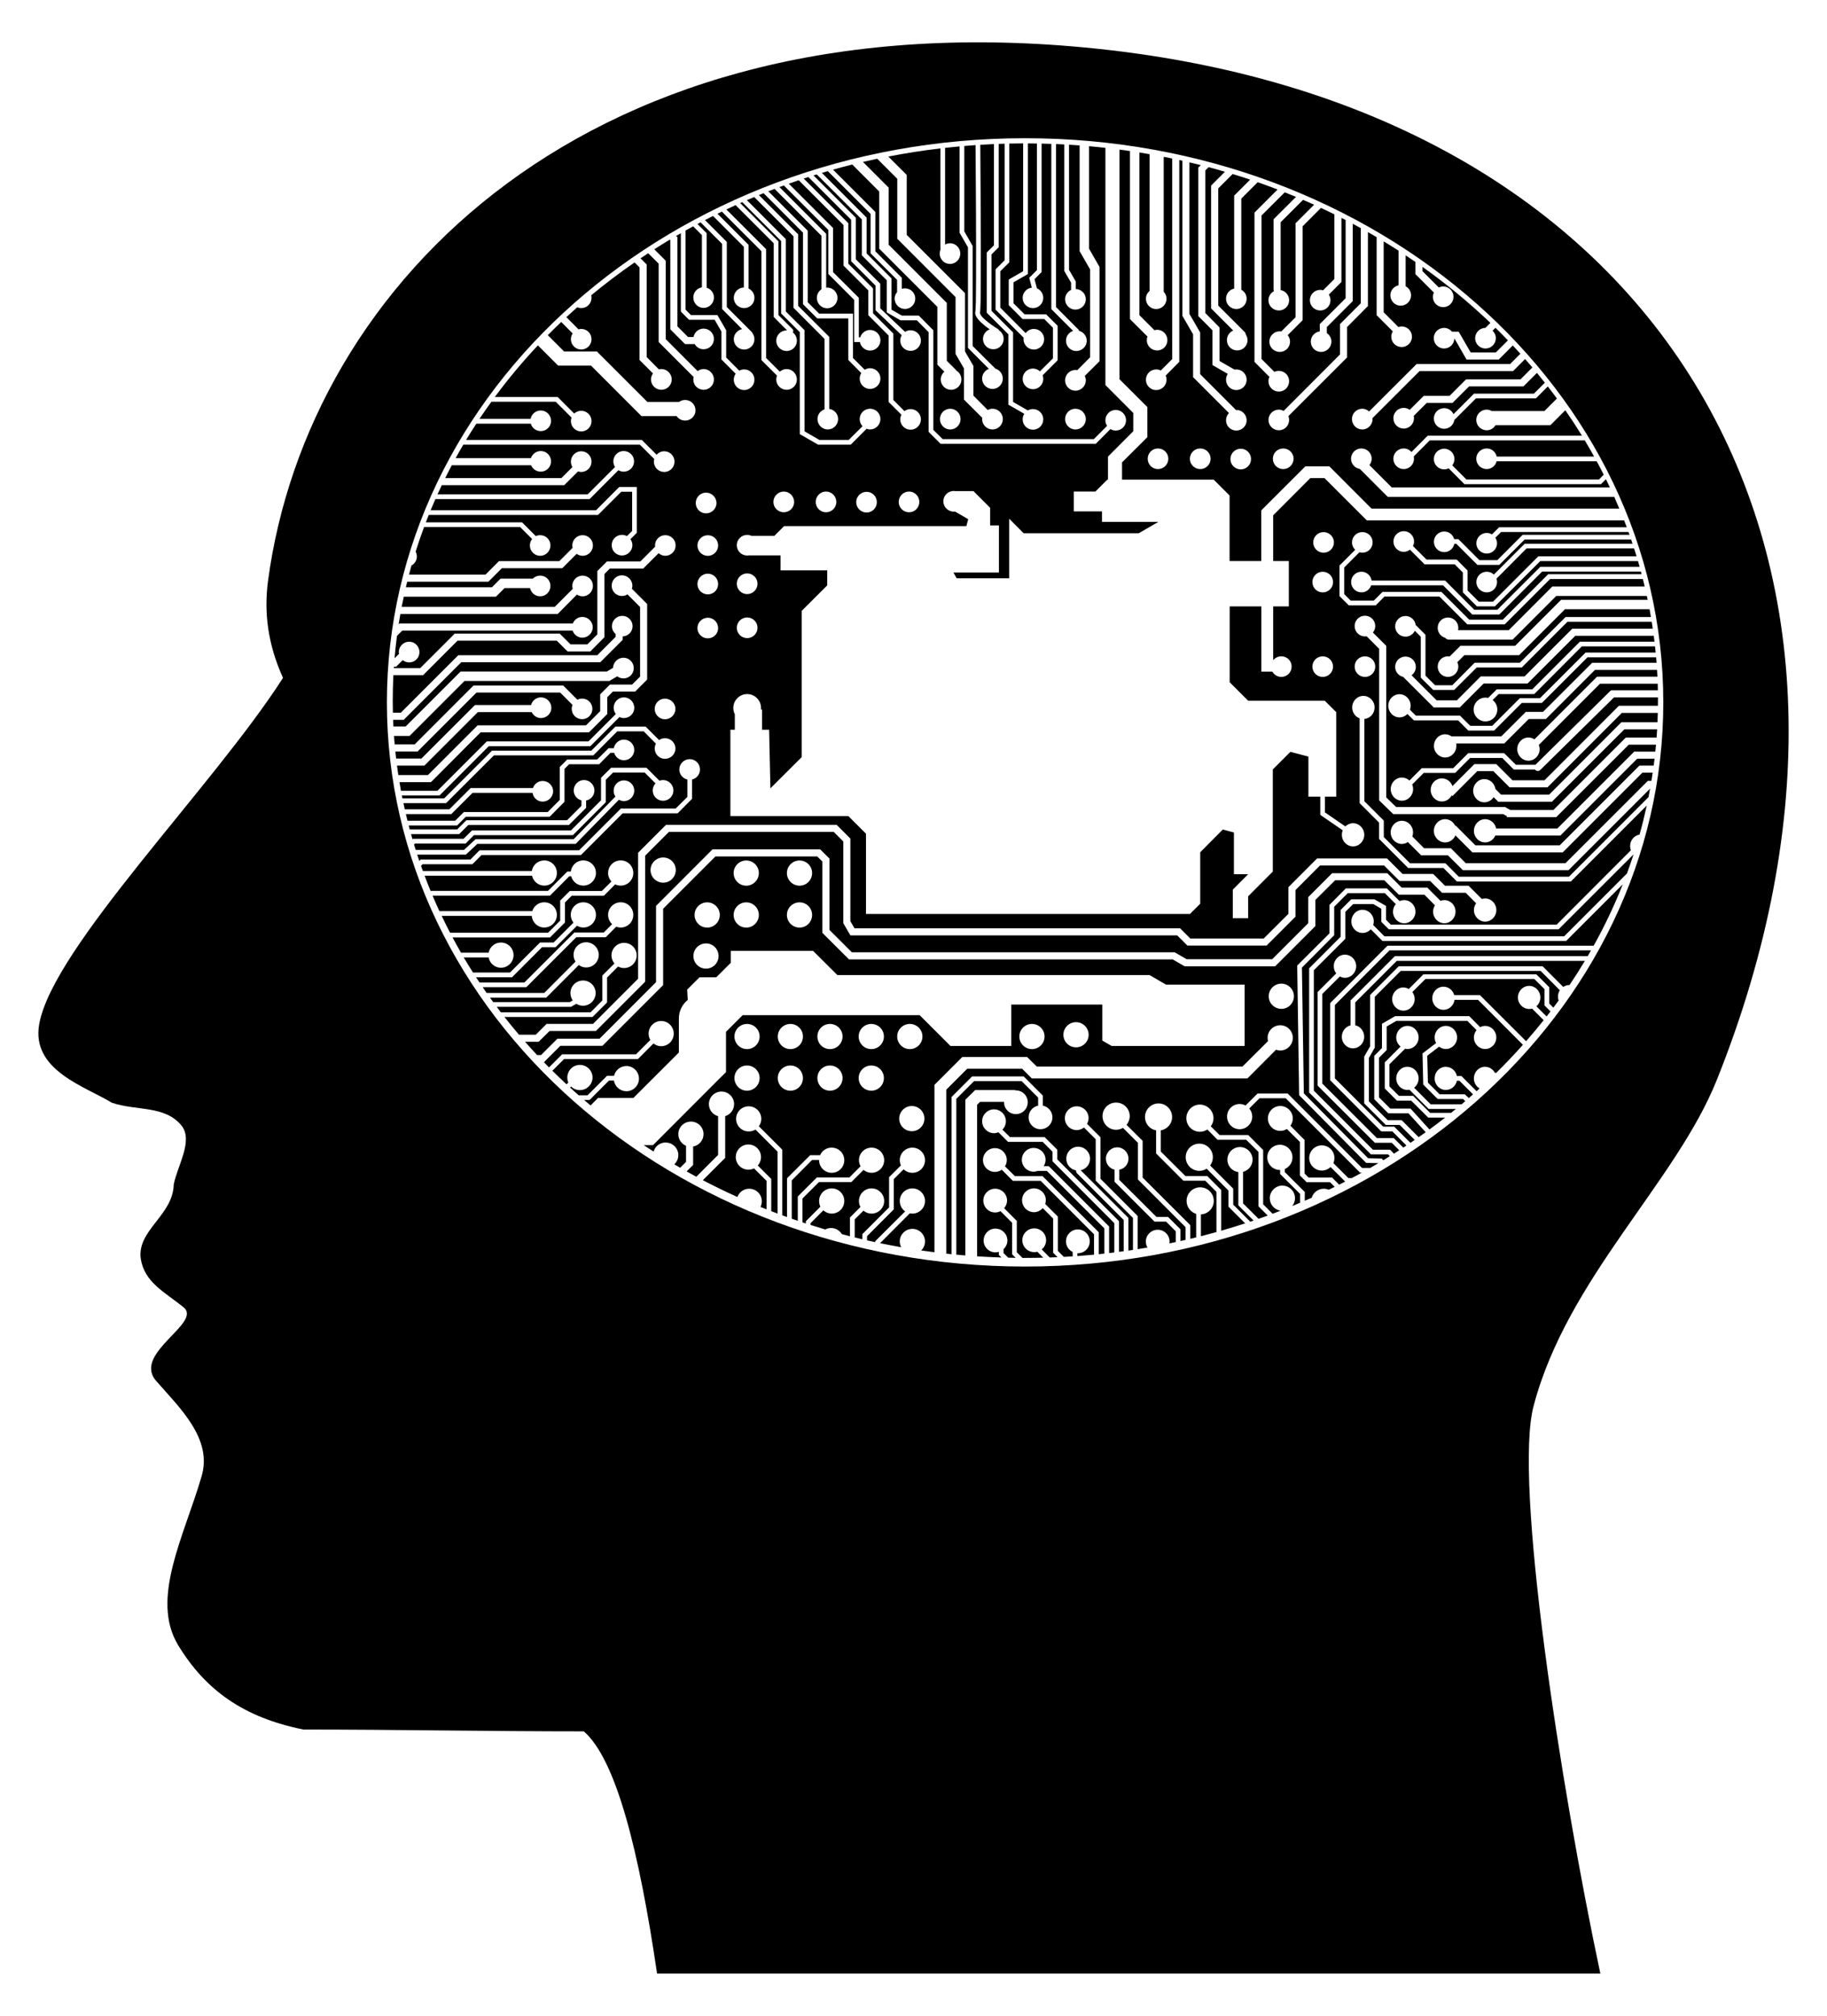 <?xml version="1.0" encoding="UTF-8"?>
<!DOCTYPE svg  PUBLIC '-//W3C//DTD SVG 1.1//EN'  'http://www.w3.org/Graphics/SVG/1.1/DTD/svg11.dtd'>
<svg enable-background="new 0 0 1514 1670.13" version="1.1" viewBox="0 0 1514 1670.1" xml:space="preserve" xmlns="http://www.w3.org/2000/svg">

	<path d="m950.8 337.23v24.944l-1.693 1.693-19.291 19.228v14.309h75.983l13.127 13.127v54.296h26.254v-41.936l1.373-1.405 33.728-33.696 1.405-1.437h19.899l1.437 1.437 33.504 33.568h205.34c-1.358-3.256-2.714-6.488-4.152-9.709h-187.67l-1.182-1.118-22.005-22.037c-4.11-0.625-7.282-4.144-7.282-8.432 0-4.73 3.83-8.528 8.56-8.528s8.56 3.798 8.56 8.528c0 2.006-0.732 3.813-1.885 5.27l18.493 18.493h180.78c-1.071-2.276-2.178-4.545-3.29-6.803l-3.545 3.545-0.543 0.575h-113.18l-0.543-0.575-12.52-12.583c-1.123 0.541-2.372 0.894-3.705 0.894-4.73 0-8.56-3.83-8.56-8.56s3.829-8.56 8.56-8.56c4.73 0 8.528 3.83 8.528 8.56 0 1.976-0.7 3.728-1.821 5.174l11.722 11.754h109.87l3.929-3.96c-1.885-3.737-3.82-7.431-5.813-11.115h-82.945c-0.933 3.713-4.234 6.452-8.24 6.452-4.73 0-8.624-3.829-8.624-8.56 0-4.73 3.894-8.528 8.624-8.528 4.093 0 7.459 2.873 8.304 6.707h80.71c-2.498-4.507-5.039-8.959-7.697-13.383h-128.52l-13.255 13.318c0.137 0.615 0.224 1.227 0.224 1.884 0 4.73-3.798 8.56-8.528 8.56s-8.56-3.829-8.56-8.56c0-4.73 3.829-8.528 8.56-8.528 2.597 0 4.885 1.149 6.452 2.97l12.935-13.031 0.607-0.511h127.73c-4.39-7.138-9-14.174-13.798-21.08l-10.668 10.7-1.757 1.693h-45.417c-1.488 2.511-4.177 4.216-7.314 4.216-4.73 0-8.624-3.829-8.624-8.56 0-4.73 3.894-8.56 8.624-8.56 1.543 0 2.936 0.47 4.184 1.182h43.661l10.38-10.38c-2.47-3.365-5.004-6.693-7.57-9.997l-9.294 9.326-0.639 0.543h-49.601l-17.949 17.949c-0.625 4.11-4.113 7.25-8.4 7.25-4.73 0-8.56-3.797-8.56-8.528 0-4.73 3.829-8.56 8.56-8.56 3.448 0 6.376 2.051 7.729 4.983l16.449-16.449 0.511-0.543h49.664l9.071-9.071c-2.157-2.729-4.325-5.458-6.547-8.145l-10.348 10.348-0.831 0.862h-45.065l-12.872 12.839-0.83 0.862h-21.399l-10.7 10.668c-0.021 0.011-0.042 0.021-0.063 0.032 0.137 0.615 0.224 1.291 0.224 1.948 0 4.731-3.798 8.592-8.528 8.592s-8.56-3.861-8.56-8.592c0-4.73 3.829-8.56 8.56-8.56 1.883 0 3.572 0.602 4.982 1.629l10.763-10.732 0.862-0.862h21.43l12.776-12.839 0.958-0.831h45.034l9.837-9.869c-1.987-2.342-4-4.655-6.036-6.963l-9.997 9.997h-77.484l-38.997 38.966c0.023 0.267 0.063 0.492 0.063 0.767 0 4.73-3.798 8.623-8.528 8.623s-8.56-3.893-8.56-8.623 3.829-8.56 8.56-8.56c2.208 0 4.138 0.899 5.653 2.268l38.519-38.455 0.83-0.862h77.517l8.528-8.528c-2.08-2.3-4.195-4.571-6.324-6.835l-10.763 10.795-0.862 0.862h-26.669l-0.894-1.501-9.007-15.714h-0.256c-0.229 4.524-3.914 8.081-8.496 8.081-4.73 0-8.528-3.829-8.528-8.56 0-4.73 3.797-8.528 8.528-8.528 2.645 0 4.981 1.25 6.547 3.13h5.557l0.83 1.437 9.135 15.778h20.824l10.029-10.029c-3.38-3.507-6.822-6.995-10.317-10.412l-2.427 2.427c1.654 1.558 2.715 3.739 2.715 6.196 0 4.731-3.861 8.56-8.592 8.56-4.73 0-8.56-3.829-8.56-8.56 0-4.688 3.822-8.462 8.496-8.528l4.152-4.152c-17.439-16.647-36.251-32.165-56.277-46.407v3.545l13.542 13.542c1.098-0.512 2.347-0.862 3.641-0.862 4.73 0 8.528 3.861 8.528 8.592s-3.798 8.56-8.528 8.56-8.592-3.829-8.592-8.56c0-1.263 0.341-2.499 0.83-3.577l-14.436-14.405-0.862-0.83v-10.093c-2.671-1.845-5.369-3.662-8.081-5.462v25.615c2.686 1.44 4.503 4.206 4.503 7.474 0 4.73-3.861 8.624-8.592 8.624-4.73 0-8.56-3.893-8.56-8.624 0-4.093 2.924-7.427 6.771-8.272v-28.681c-4.061-2.618-8.179-5.181-12.328-7.697v58.736l12.201 12.233c0.851-0.281 1.74-0.511 2.683-0.511 4.73 0 8.56 3.798 8.56 8.528s-3.829 8.56-8.56 8.56c-4.73 0-8.592-3.829-8.592-8.56 0-1.643 0.468-3.138 1.278-4.44l-13.414-13.414v-64.645c-2.397-1.413-4.793-2.806-7.218-4.184v61.356l-0.894 0.83-16.353 16.48v25.136l-0.83 0.862-47.781 47.749c0.4 0.991 0.575 2.09 0.575 3.226 0 4.73-3.766 8.56-8.496 8.56s-8.624-3.829-8.624-8.56c0-4.73 3.894-8.56 8.624-8.56 1.443 0 2.769 0.425 3.96 1.054l46.694-46.759v-25.161l0.862-0.862 16.384-16.416v-62.217c-2.233-1.233-4.452-2.437-6.707-3.641v64.069l-0.862 0.926-20.6 20.6v5.014c2.274 1.535 3.801 4.102 3.801 7.059 0 4.73-3.829 8.528-8.56 8.528s-8.528-3.797-8.528-8.528c0-4.35 3.244-7.916 7.442-8.464v-6.068l21.431-21.431v-64.357l0.255-0.287c-1.24-0.644-2.49-1.282-3.737-1.916v53.083l-0.862 0.894-9.582 9.582c0.874 1.341 1.373 2.939 1.373 4.663 0 4.73-3.765 8.496-8.496 8.496-4.73 0-8.592-3.765-8.592-8.496 0-4.73 3.861-8.591 8.592-8.591 0.831 0 1.605 0.164 2.364 0.383l9.326-9.358v-53.626c-3.672-1.814-7.358-3.564-11.083-5.302l-15.203 15.235v77.868l-0.894 0.83-11.467 11.498c1.202 1.472 1.948 3.311 1.948 5.366 0 4.73-3.797 8.528-8.528 8.528-4.73 0-8.624-3.797-8.624-8.528s3.893-8.56 8.624-8.56c0.464 0 0.866 0.025 1.309 0.096l11.754-11.689v-77.901l0.862-0.862 14.533-14.532c-3.037-1.375-6.095-2.7-9.167-4.024l-18.556 18.556v55.702c-0.018 0.162-0.051 0.322-0.096 0.479 4.048 0.678 7.122 4.189 7.122 8.432 0 4.73-3.766 8.496-8.496 8.496s-8.656-3.765-8.656-8.496c0-3.276 1.915-6.102 4.631-7.538-0.239-0.419-0.37-0.891-0.383-1.373v-58.13l0.83-0.83 17.79-17.758c-3.101-1.295-6.224-2.526-9.358-3.769l-19.228 19.195v118.9l10.668 10.668c1.115-0.523 2.396-0.831 3.705-0.831 4.73 0 8.496 3.83 8.496 8.56s-3.766 8.592-8.496 8.592-8.655-3.861-8.655-8.592c0-1.282 0.32-2.486 0.83-3.577l-11.529-11.594-0.862-0.83v-123.68l0.862-0.862 18.269-18.301c-5.443-2.087-10.943-4.109-16.481-6.036l-13.574 13.574v75.504c2.645 1.452 4.439 4.205 4.439 7.442 0 4.73-3.83 8.56-8.56 8.56s-8.528-3.829-8.528-8.56c0-4.119 2.867-7.55 6.739-8.368v-77.037l0.862-0.831 12.424-12.424c-4.819-1.614-9.679-3.14-14.564-4.631l-11.913 11.913v97.063l21.942 21.942c0.502 0.516 0.798 1.197 0.831 1.916 0.903 1.366 1.501 3.036 1.501 4.791 0 4.731-3.83 8.528-8.56 8.528s-8.528-3.797-8.528-8.528c0-3.547 2.136-6.671 5.206-7.985l-18.3-18.3v-101.79l11.434-11.434c-4.479-1.311-8.948-2.626-13.479-3.833l-2.715 2.715v118.21l10.891 11.05 0.83 0.83v27.787l12.361 7.154c0.521-0.096 1.016-0.16 1.565-0.16 4.73 0 8.56 3.83 8.56 8.56s-3.83 8.56-8.56 8.56-8.528-3.829-8.528-8.56c0-1.791 0.5-3.483 1.437-4.855l-11.243-6.484-1.437-0.83v-28.778l-10.891-10.923-0.862-0.862v-123.03l0.926-0.894 1.182-1.15c-3.127-0.794-6.303-1.556-9.454-2.3v125.52l8.528 14.756 0.383 0.639v34.59l29.671 29.671c0.105 0 0.181-0.063 0.287-0.063 4.73 0 8.56 3.861 8.56 8.592 0 4.73-3.83 8.496-8.56 8.496s-8.528-3.765-8.528-8.496c0-2.334 0.916-4.495 2.427-6.036l-28.873-28.873-0.862-0.83v-35.516l-8.432-14.596-0.447-0.671v-128.56c-0.849-0.191-1.705-0.356-2.555-0.543v167.24l-0.862 0.83-10.413 10.508c0.454 1.044 0.703 2.236 0.703 3.449 0 4.73-3.829 8.56-8.56 8.56-4.73 0-8.528-3.829-8.528-8.56 0-4.73 3.797-8.56 8.528-8.56 1.363 0 2.658 0.33 3.801 0.894l9.454-9.454v-166.17c-2.339-0.49-4.676-0.943-7.027-1.405v110.86c0 0.289-0.022 0.577-0.064 0.862 1.457 1.533 2.395 3.558 2.395 5.845 0 4.73-3.829 8.56-8.56 8.56-4.73 0-8.528-3.829-8.528-8.56 0-2.614 1.224-4.916 3.066-6.484-1e-3 -0.074-1e-3 -0.149 0-0.224v-113.03c-2.805-0.492-5.61-0.985-8.432-1.437v134.82l12.457 12.457c0.709-0.193 1.434-0.383 2.204-0.383 4.73 0 8.528 3.893 8.528 8.624 0 4.73-3.797 8.528-8.528 8.528s-8.56-3.798-8.56-8.528c0-1.05 0.199-2.101 0.543-3.034l-13.318-13.287-1.15-1.182v-139.18c-2.881-0.422-5.791-0.833-8.688-1.214l-0.029-0.019v190.26l21.432 21.4 1.702 1.661zm112.55 34.313c4.73 0 8.624 3.798 8.624 8.528s-3.894 8.56-8.624 8.56-8.56-3.829-8.56-8.56c1e-3 -4.731 3.83-8.528 8.56-8.528zm-35.164 0.223c4.73 0 8.528 3.83 8.528 8.56s-3.798 8.56-8.528 8.56-8.56-3.83-8.56-8.56 3.83-8.56 8.56-8.56zm-33.537-0.223c4.73 0 8.56 3.798 8.56 8.528s-3.83 8.56-8.56 8.56-8.624-3.829-8.624-8.56 3.894-8.528 8.624-8.528zm-35.068 0c4.73 0 8.592 3.798 8.592 8.528s-3.861 8.56-8.592 8.56-8.496-3.829-8.496-8.56 3.766-8.528 8.496-8.528z"/>
	<path d="m1276.7 804.41h-115.97l2e-3 -3e-3 -21.463 21.463v42.159l-0.319 0.447-4.567 8.017v35.996l15.586 15.586h11.561l0.575 0.543 13.511 13.51c1.943-1.361 3.893-2.704 5.813-4.088l-14.277-15.682h-16.608l-0.639-0.511-10.445-10.539-0.639-0.543v-36.059l0.639-0.575 5.749-5.813v-20.152l0.958-0.543 9.454-5.462 0.447-0.287h61.482l0.575 0.607 8.464 8.528c1.244-0.638 2.635-1.054 4.12-1.054 5.132 0 9.262 4.284 9.262 9.582s-4.131 9.55-9.262 9.55-9.326-4.252-9.326-9.55c0-2.326 0.871-4.44 2.204-6.1l-7.665-7.665h-58.768l-8.049 4.663v19.547l-6.356 6.356v32.802l9.358 9.326h16.767l0.639 0.671 15.044 16.608c4.404-3.224 8.75-6.49 13.031-9.837h-14.117l-0.543-0.607-13.542-13.446h-11.754l-0.639-0.607-8.879-8.879-0.607-0.639v-21.622l0.607-0.543 12.52-12.52c-2.177-1.754-3.609-4.431-3.609-7.506 0-5.297 4.163-9.582 9.294-9.582s9.262 4.284 9.262 9.582c0 5.297-4.131 9.55-9.262 9.55-0.69 0-1.334-0.075-1.98-0.224l-12.935 12.872v18.365l7.857 7.793h11.786l0.543 0.543 13.511 13.574h17.375c1.329-1.066 2.676-2.148 3.992-3.226h-22.549l-0.543-0.543-15.362-15.394c-0.549 0.104-1.114 0.16-1.693 0.16-5.132 0-9.294-4.284-9.294-9.582 0-4.966 3.619-9.09 8.304-9.582 0.313-0.034 0.669 0 0.99 0 5.132 0 9.262 4.285 9.262 9.582 0 3.169-1.445 5.984-3.737 7.729l13.701 13.734h25.616l0.031 0.032c1.038-0.871 2.036-1.773 3.066-2.651l-1.885-1.757h-20.952l-0.543-0.511-10.956-10.955-0.511-0.543v-0.703l-0.575-24.05v-0.99l0.798-0.639 10.444-7.953c-0.745-1.381-1.214-2.937-1.214-4.631 0-5.297 4.131-9.582 9.262-9.582s9.358 4.285 9.358 9.582-4.226 9.55-9.358 9.55c-2.092 0-4.006-0.744-5.557-1.948l-9.837 7.57 0.575 22.23 9.677 9.677h20.921l0.511 0.575 2.811 2.523c1.158-1.003 2.334-2.022 3.481-3.034l-11.274-11.274h-2.14c-0.876 4.37-4.676 7.601-9.167 7.601-5.132 0-9.262-4.284-9.262-9.582 0-4.966 3.651-9.09 8.336-9.582 0.312-0.034 0.605 0 0.926 0 4.49 0 8.29 3.263 9.167 7.633h3.801l0.511 0.543 12.041 12.041c0.839-0.752 1.658-1.511 2.491-2.268-2.844-1.638-4.759-4.768-4.759-8.368 0-4.966 3.651-9.09 8.336-9.582 0.312-0.034 0.669 0 0.99 0 3.519 0 6.506 2.007 8.081 4.982h1.118c7.663-7.52 15.036-15.267 22.133-23.22l-37.208-37.241h-19.483c-0.63 4.662-4.475 8.272-9.166 8.272-5.132 0-9.262-4.284-9.262-9.582 0-5.297 4.131-9.582 9.262-9.582 4.27 0 7.825 2.946 8.911 6.995h21.367l0.607 0.639 37.592 37.529c5.002-5.699 9.863-11.5 14.564-17.406l-9.614-9.614c-0.763 0.208-1.568 0.319-2.395 0.319-5.132 0-9.326-4.252-9.326-9.55 0-5.297 4.194-9.582 9.326-9.582s9.262 4.284 9.262 9.582c0 2.947-1.266 5.588-3.29 7.346l8.464 8.432c1.091-1.395 2.151-2.81 3.226-4.216l-4.344-4.344-0.639-0.575v-13.542l-8.4-8.368h-90.292l-10.795 10.795c1.186 1.611 1.916 3.632 1.916 5.813 0 5.297-4.194 9.582-9.326 9.582s-9.326-4.284-9.326-9.582c0-4.966 3.714-9.122 8.4-9.614 0.313-0.034 0.605 0 0.926 0 1.609 0 3.121 0.535 4.439 1.278l11.594-11.626 0.543-0.543h93.549l0.543 0.543 9.614 9.582 0.543 0.543v13.51l3.417 3.449c1.467-1.954 2.942-3.934 4.376-5.909-0.35-1.009-0.543-2.092-0.543-3.226 0-1.957 0.559-3.817 1.533-5.334l-15.902-15.969z"/>
	<path d="m1147.2 775.7h149.02l51.997-52.028c1.941-5.247 3.762-10.513 5.493-15.841l-61.577 61.545-0.511 0.543h-140.69l-0.607-0.543-5.11-5.078-0.543-0.607v-10.796l-6.707-3.896h-16.577l-6.547 6.484v22.293l-0.575 0.607-25.52 25.455v99.746l48.931 48.931h14.181l0.607 0.543 2.651 2.747c1.472-0.931 2.947-1.867 4.407-2.811l-6.196-6.196h-13.989l-0.575-0.575-46.344-46.279-0.543-0.639v-77.388l0.543-0.575 14.884-14.883c-1.282-1.644-2.044-3.664-2.044-5.941 0-5.297 4.131-9.582 9.262-9.582 5.132 0 9.326 4.284 9.326 9.582 0 5.297-4.195 9.582-9.326 9.582-1.532 0-2.911-0.44-4.184-1.118l-14.564 14.468v74.291l45.226 45.162h13.926l0.607 0.575 7.346 7.314c0.869-0.571 1.722-1.149 2.587-1.725l-11.657-11.722h-9.135l-0.575-0.511-41.234-41.265-0.543-0.543v-63.942l0.543-0.607 46.407-46.44 0.639-0.511h170.74c9.146-16.43 17.201-33.422 24.114-50.879l-46.344 46.344-0.543 0.607h-152.26l-9.678-9.678c-1.691 1.846-4.177 3.034-6.835 3.034-5.132 0-9.262-4.284-9.262-9.582 0-4.966 3.682-9.122 8.368-9.614 0.313-0.034 0.573 0 0.894 0 5.132 0 9.326 4.317 9.326 9.614 0 1.049-0.179 2.026-0.479 2.97l9.232 9.358z"/>
	<path d="m1151.4 787.42-45.194 45.226v60.78l40.019 40.019h9.23l0.511 0.607 12.839 12.776c1.182-0.8 2.371-1.618 3.545-2.427l-12.457-12.392h-11.561l-0.543-0.575-16.768-16.736-0.543-0.575v-38.711l0.224-0.415 4.663-8.081v-42.543l0.575-0.607 22.677-22.741 0.639-0.511h119.01l0.543 0.511 16.608 16.64c1.437-0.941 3.121-1.565 4.951-1.565h0.255c4.432-6.567 8.677-13.254 12.744-20.026h-155.89l-34.398 34.398v18.971c4.233 0.905 7.41 4.883 7.41 9.518 0 5.297-4.163 9.582-9.294 9.582s-9.262-4.284-9.262-9.582c0-4.585 3.086-8.494 7.25-9.454v-20.696l0.607-0.543 35.579-35.548 0.511-0.543h159.82c0.925-1.577 1.81-3.172 2.715-4.759h-167.01l6e-3 2e-3z"/>
	<path d="m1422.7 894.7c172.16-430.18-38.201-804.69-513.98-854.38-420.11-43.882-653.79 194.67-686.64 441.13-3.481 26.388 0 52.776 12.442 80.161-57.715 90.119-190.57 223.06-202.01 286.79-6.968 38.337 38.311 51.78 60.206 65.224 20.899 6.971 43.785 1.99 57.715 18.92 9.951 12.448-3.481 33.359-6.47 48.794-0.498 25.392-30.346 37.84-27.363 61.24 2.989 19.916 19.903 27.883 35.328 40.33 16.421 12.944-41.798 37.839-22.892 60.743 19.404 22.404 47.77 48.295 37.813 80.16-14.429 49.291-42.296 100.57-19.405 138.91 22.892 37.84 54.732 60.244 103.99 70.2 77.12 0 154.74 1.504 232.36 1.504 26.865 23.401 45.771 99.079 60.705 200.65h781.67c-32.843-154.35-72.15-408.27-55.23-470.51 27.866-105.55 117.92-185.22 151.76-269.86zm-573.24 154.62c-292.09 0-528.85-209.24-528.85-467.39 0-258.14 236.76-467.42 528.85-467.42 292.08 0 528.88 209.28 528.88 467.42 0 258.14-236.79 467.39-528.88 467.39z"/>
	<path d="m1337.5 577.78-60.875 59.886c-0.156 0.19-0.335 0.36-0.533 0.505-1.307 0.957-3.141 0.674-4.098-0.633h-17.471l-0.639-0.543-8.975-9.039h-26.67l-11.785 11.85-0.639 0.543h-25.966l-9.614 9.614c0.503 1.18 0.766 2.428 0.766 3.801 0 5.297-4.131 9.614-9.262 9.614-5.132 0-9.294-4.316-9.294-9.614 0-5.297 4.163-9.582 9.294-9.582 2.398 0 4.582 0.953 6.228 2.491l9.614-9.646 0.543-0.607h26.125l12.393-12.393h29.831l0.575 0.543 9.103 9.039h16.161c0.063-0.045 0.126-0.088 0.192-0.128l61.675-60.78 0.894-0.767h38.774c-0.037-1.819-0.066-3.648-0.128-5.462h-47.845l-50.688 50.719c0.398 1.069 0.703 2.204 0.703 3.418 0 5.297-4.162 9.614-9.294 9.614s-9.262-4.316-9.262-9.614c0-5.297 4.131-9.582 9.262-9.582 1.829 0 3.514 0.592 4.951 1.533l51.039-51.071 0.83-0.862h50.049c-0.091-1.884-0.203-3.743-0.319-5.621h-51.421l-39.796 39.828-0.862 0.862h-14.212l-19.419 19.387-0.862 0.894h-39.86c0.128 0.642 0.128 1.329 0.128 2.012 0 5.297-4.131 9.582-9.262 9.582s-9.326-4.285-9.326-9.582c0-4.966 3.683-9.122 8.368-9.614 0.312-0.034 0.638 0 0.958 0 1.955 0 3.775 0.661 5.27 1.725h41.265l19.45-19.419 0.862-0.894h14.212l39.797-39.7 0.862-0.958h53.466c-0.115-1.51-0.251-3.029-0.383-4.535h-56.851l-37.273 37.241-0.575 0.543h-16.608l-22.326 22.293-0.543 0.607h-21.463l-0.575-0.607-7.825-7.825h-36.633l-0.575-0.543-4.823-4.759c-1.679 1.735-4.014 2.811-6.579 2.811-5.132 0-9.294-4.316-9.294-9.614 0-5.297 4.163-9.582 9.294-9.582 5.132 0 9.262 4.285 9.262 9.582 0 1.166-0.239 2.289-0.607 3.322l4.887 4.855h36.697l0.543 0.639 7.889 7.825h18.141l22.9-22.9h16.673l37.208-37.209 0.543-0.607h58.129c-0.166-1.706-0.324-3.409-0.511-5.11h-60.684l-38.869 38.966-0.639 0.511h-29.415l-4.983 4.951c2.358 1.794 3.897 4.626 3.897 7.825 0 5.44-4.366 9.869-9.805 9.869s-9.837-4.429-9.837-9.869c0-5.439 4.398-9.837 9.837-9.837 0.766 0 1.521 0.091 2.236 0.255l6.452-6.452 0.575-0.639h29.48l38.966-38.966 0.511-0.543h61.834c-0.195-1.627-0.393-3.265-0.607-4.887h-65.028l-38.71 38.71-0.894 0.862h-36.346l-18.844 18.876-0.894 0.926h-21.686l-0.831-0.926-24.433-24.37c-3.806-0.866-6.643-4.231-6.643-8.304 0-4.73 3.83-8.56 8.56-8.56s8.592 3.83 8.592 8.56c0 2.864-1.405 5.38-3.577 6.931l20.824 20.793h16.767l18.876-18.94 0.862-0.862h36.316l38.71-38.71 0.862-0.83h66.689c-0.282-1.926-0.553-3.863-0.862-5.781h-69.819l-37.273 37.305-0.575 0.607h-37.368l-18.11 18.045-0.575 0.543h-17.406l-0.511-0.543-9.198-9.071-0.543-0.639v-33.823l-4.919-4.95c-1.388 2.89-4.344 4.887-7.761 4.887-4.73 0-8.56-3.798-8.56-8.528s3.83-8.592 8.56-8.592c4.35 0 7.908 3.276 8.464 7.474l7.538 7.506 0.575 0.639v33.792l7.953 7.953h14.245l17.982-18.078 0.639-0.575h37.368l37.305-37.273 0.607-0.575h70.712c-0.368-2.152-0.717-4.341-1.118-6.484h-70.075l-36.953 36.986-1.086 1.086h-45.353l-5.877 5.845c0.512 1.098 0.862 2.316 0.862 3.609 0 4.731-3.861 8.56-8.592 8.56-4.73 0-8.496-3.829-8.496-8.56 0-4.73 3.766-8.528 8.496-8.528 0.487 0 0.973 0.083 1.437 0.16l7.793-7.729 1.118-1.15h45.385l36.89-36.921 1.15-1.15h71.734c-0.222-1.069-0.473-2.128-0.703-3.194h-75.057l-35.005 35.037-1.182 1.15h-52.763c-1.215-2e-3 -2.359-0.568-3.098-1.533-3.591-1.028-6.196-4.352-6.196-8.272 0-4.73 3.766-8.528 8.496-8.528s8.592 3.797 8.592 8.528c0 0.678-0.075 1.346-0.224 1.98h42l34.942-35.005 1.15-1.182h76.59c-0.494-2.089-1.007-4.15-1.533-6.228h-76.845l-37.049 37.018-0.543 0.575h-31.045l-0.543-0.575-22.485-22.453h-45.64l-6.643 6.707-0.607 0.575h-22.293l-0.543-0.575-6.547-6.516-0.607-0.639v-25.295l0.607-0.575 12.424-12.424c-1.618-1.555-2.651-3.737-2.651-6.164 0-4.73 3.861-8.528 8.592-8.528 4.73 0 8.496 3.797 8.496 8.528 0 4.73-3.765 8.56-8.496 8.56-0.831 0-1.669-0.164-2.427-0.383l-12.616 12.648v22.006l5.334 5.43h19.163l6.707-6.707 0.607-0.543h48.739l0.511 0.543 22.517 22.485h27.819l37.018-37.049 0.575-0.607h77.452c-0.195-0.741-0.408-1.464-0.607-2.204h-81.827l-34.974 35.037-0.607 0.543h-22.324l-24.178-24.178h-59.598c-1.127 3.404-4.261 5.845-8.049 5.845-4.73 0-8.56-3.83-8.56-8.56s3.83-8.56 8.56-8.56c4.308 0 7.8 3.207 8.4 7.346h60.908l0.575 0.543 23.571 23.635h19.132l34.974-34.909 0.543-0.639h82.434c-0.445-1.589-0.91-3.177-1.373-4.759h-80.997l-36.986 36.89-0.543 0.607h-15.075l-0.511-0.607-10.413-10.38-0.607-0.543v-16.544l-6.771-6.771h-25.009l-0.511-0.575-11.562-11.53c-1.435 1.089-3.165 1.789-5.11 1.789-4.73 0-8.56-3.829-8.56-8.56 0-4.73 3.829-8.592 8.56-8.592 4.73 0 8.528 3.862 8.528 8.592 0 1.344-0.377 2.575-0.926 3.705l11.243 11.243h24.944l0.607 0.543 7.921 7.985 0.575 0.575v16.512l9.262 9.262h11.785l37.529-37.529h81.445c-0.669-2.203-1.339-4.39-2.044-6.579h-89.11l-24.944 25.04c0.304 0.879 0.479 1.827 0.479 2.811 0 4.73-3.797 8.56-8.528 8.56s-8.624-3.83-8.624-8.56 3.894-8.56 8.624-8.56c2.287 0 4.344 0.907 5.877 2.363l25.551-25.551h89.365c-0.385-1.157-0.755-2.328-1.15-3.481h-88.279l-20.441 20.473-0.607 0.543h-17.981l-0.607-0.543-16.864-16.864h-1.757c-0.796 3.9-4.197 6.835-8.336 6.835-4.73 0-8.56-3.829-8.56-8.56 0-4.73 3.829-8.528 8.56-8.528 3.966 0 7.237 2.668 8.208 6.324h3.545l0.607 0.639 16.768 16.768h14.851l20.441-20.441 0.607-0.543h88.503c-0.275-0.779-0.55-1.555-0.83-2.332h-105.59l-4.759 4.759c0.856 1.332 1.405 2.895 1.405 4.599 0 4.73-3.797 8.496-8.528 8.496-4.73 0-8.624-3.766-8.624-8.496s3.894-8.592 8.624-8.592c1.594 0 3.036 0.49 4.312 1.246l5.941-5.941h105.78c-0.715-1.925-1.461-3.803-2.204-5.717h-213.26l-1.469-1.469-33.568-33.535h-11.753l-30.758 30.821v37.879h12.968v37.592h-12.968v44.235h0.351c1.565-1.784 3.853-2.906 6.42-2.906 4.73 0 8.528 3.798 8.528 8.528 0 4.731-3.797 8.56-8.528 8.56-3.217 0-6.014-1.789-7.474-4.408h-9.103v-54.008h-26.254v62.824l15.299 15.299h63.495l9.518 9.486v70.01h-9.358v13.031l16.928 11.626c1.66-1.608 3.897-2.651 6.356-2.651 5.132 0 9.294 4.284 9.294 9.582 0 5.297-4.163 9.614-9.294 9.614s-9.262-4.317-9.262-9.614c0-1.324 0.266-2.558 0.735-3.705l-17.758-12.201-0.862-0.639v-15.044h-9.837v-33.185l-14.916-3.96-14.596 14.596v84.638l-20.441 20.473v18.173h-12.712v-23.699l12.712-12.744h-11.785v-34.59l-9.198-2.491-18.717 18.844v42.671l-8.464 8.432h-268.52v-66.465l-14.596-14.596h-97.765v-71.512h3.673v-12.872c-0.803-1.568-1.246-3.323-1.246-5.206 0-6.342 5.124-11.498 11.467-11.498 6.342 0 11.498 5.156 11.498 11.498 0 0.439-0.017 0.851-0.063 1.278h0.894v16.8h5.877l1.054 48.547 25.966-25.903v-121.17l21.112-21.08v-12.488h-38.647v-12.392h-25.583v-0.096c-0.691 0.179-1.36 0.224-2.108 0.224-4.73 0-8.592-3.83-8.592-8.56s3.861-8.528 8.592-8.528c1.328 0 2.552 0.291 3.673 0.83h18.812l8.144-8.113h151.04l1.501-5.749-10.956-6.356c-0.348 0.044-0.631 0.128-0.99 0.128-4.73 0-8.655-3.861-8.655-8.591s3.925-8.56 8.655-8.56c0.401 0 0.763 0.076 1.15 0.128h15.139l13.829 13.829v14.596h7.282v39.03h-37.719l2.747 4.791h43.469v-49.377l11.978 12.041h95.402l16.225-9.39h-46.696v-8.719h-23.348v-16.449h17.917l9.837-9.837h0.575v-19.132l1.757-1.725 19.195-19.26v-15.171l-21.4-21.431-1.693-1.693v-196.49c-4.499-0.5-9.008-0.974-13.542-1.373v84.926l8.113 14.149 0.543 0.894v78.218l-1.15 1.15-11.083 11.019c0.53 1.115 0.894 2.332 0.894 3.641 0 4.73-3.893 8.591-8.624 8.591s-8.56-3.861-8.56-8.591 3.829-8.592 8.56-8.592c0.529 0 1.03 0.098 1.533 0.192l10.635-10.7v-72.821l-8.113-14.117-0.575-0.894v-87.705c-2.926-0.219-5.843-0.398-8.783-0.575v103.62l5.366 9.262 0.255 0.511v6.164c4.585 0.167 8.304 3.872 8.304 8.496 0 4.73-3.893 8.56-8.624 8.56-4.73 0-8.56-3.83-8.56-8.56 0-3.448 2.05-6.407 4.983-7.761v-5.973l-5.398-9.262-0.224-0.447v-104.82c-2.28-0.122-4.579-0.255-6.867-0.351v135.07l18.556 18.589c0.303 0.291 0.504 0.672 0.575 1.086 3.605 1.014 6.324 4.289 6.324 8.208 0 4.73-3.925 8.528-8.655 8.528s-8.528-3.798-8.528-8.528c0-3.813 2.468-7.039 5.909-8.144l-17.534-17.503-0.543-0.607v-136.82c-2.681-0.095-5.357-0.196-8.049-0.255v106.46l-0.575 0.543-5.302 5.366 2.012 7.569c3.098 1.283 5.238 4.321 5.238 7.889 0 4.73-3.797 8.496-8.528 8.496-4.73 0-8.56-3.765-8.56-8.496 0-4.413 3.315-7.997 7.601-8.464l-1.853-7.09-0.319-1.086 0.799-0.767 5.589-5.589v-104.88c-2.487-0.04-4.978-0.086-7.474-0.096v108.17l-0.958 0.607-10.987 6.324v17.311l9.198 9.198h17.95l0.543 0.639 8.304 8.272 0.607 0.543v28.586l-0.607 0.607-11.818 11.85c0.332 0.913 0.511 1.94 0.511 2.97 0 4.73-3.797 8.56-8.528 8.56-4.73 0-8.56-3.83-8.56-8.56s3.83-8.56 8.56-8.56c2.256 0 4.223 0.91 5.749 2.331l10.795-10.763v-25.392l-7.218-7.186h-17.887l-0.543-0.511-10.444-10.476-0.543-0.543v-21.113l0.958-0.639 10.987-6.324v-105.9l1e-3 -0.031c-3.827 0.012-7.66 0.076-11.467 0.16v98.34l-0.543 0.607-6.931 6.867v30.119l21.015 21.08c1.56-2.055 4.018-3.449 6.803-3.449 4.73 0 8.528 3.798 8.528 8.528s-3.797 8.56-8.528 8.56c-4.73 0-8.56-3.829-8.56-8.56 0-0.443 0.031-0.853 0.096-1.278l-23.252-23.252v-33.376l0.543-0.511 6.931-6.931v-96.647c-1.633 0.046-3.257 0.1-4.887 0.16v85.661l-0.575 0.543-5.43 5.398v46.663l17.375 17.375 0.543 0.575v57.586l12.201 7.027c1.259-0.729 2.717-1.118 4.28-1.118 4.73 0 8.528 3.797 8.528 8.528 0 4.73-3.797 8.56-8.528 8.56s-8.56-3.829-8.56-8.56c0-1.694 0.528-3.273 1.374-4.599l-12.233-7.027-0.99-0.543v-58.321l-17.311-17.247-0.575-0.607v-49.92l0.575-0.575 5.398-5.366v-83.873c-3.794 0.163-7.567 0.373-11.339 0.607 0.111 14.882 0.259 34.768 0.351 54.839 0.095 20.071 0.133 40.287 0.063 55.861-0.033 7.787-0.06 14.434-0.16 19.291-0.049 2.429-0.152 4.39-0.224 5.877-0.07 1.487-0.038 2.264-0.287 3.194-0.076 0.282 0.176 1.484 1.437 3.034 1.262 1.55 3.227 3.294 5.238 4.887 4.023 3.184 8.304 5.717 8.304 5.717 0.357 0.237 0.626 0.585 0.766 0.99 2.355 1.524 3.897 4.15 3.897 7.154 0 4.731-3.861 8.56-8.592 8.56-4.73 0-8.56-3.829-8.56-8.56 0-3.68 2.335-6.777 5.589-7.985-1.201-0.844-2.526-1.776-3.833-2.811-2.136-1.691-4.237-3.59-5.813-5.526-1.576-1.935-2.891-4.069-2.236-6.516-0.069 0.247 0.091-0.907 0.16-2.332 0.069-1.424 0.175-3.372 0.224-5.781 0.098-4.817 0.126-11.42 0.16-19.195 0.07-15.552 0.027-35.765-0.063-55.829-0.093-20.38-0.238-39.867-0.351-54.616-3.117 0.214-6.225 0.441-9.326 0.703v70.745l6.643 11.626 0.287 0.447v82.914l18.844 18.748c3.562 1.047 6.132 4.341 6.132 8.24 0 4.73-3.797 8.592-8.528 8.592-4.73 0-8.624-3.862-8.624-8.592 0-3.68 2.351-6.824 5.621-8.049l-16.767-16.799-0.575-0.575v-83.36l-6.707-11.626-0.224-0.415v-71.543c-4.023 0.366-8.013 0.768-12.009 1.214v80.103c1.203-0.645 2.593-1.086 4.056-1.086 4.73 0 8.528 3.861 8.528 8.592s-3.797 8.56-8.528 8.56c-4.73 0-8.56-3.829-8.56-8.56 0-1.163 0.253-2.28 0.671-3.29-0.049-0.187-0.071-0.381-0.063-0.575v-83.297c-14.597 1.725-28.992 3.979-43.182 6.739l14.117 14.085 1.15 1.15v49.665l47.173 47.142 1.118 1.15v48.292l6.42 11.083 0.575 0.926v24.594l11.85 11.913c1.194-0.622 2.526-1.054 3.96-1.054 4.73 0 8.56 3.829 8.56 8.56 0 4.73-3.829 8.623-8.56 8.623-4.73 0-8.624-3.893-8.624-8.623 0-0.36 0.084-0.674 0.128-1.022l-14.022-13.99-1.118-1.15v-25.742l-6.452-11.146-0.543-0.958v-47.046l-47.111-47.142-1.182-1.15v-49.697l-16.608-16.608c-3.962 0.837-7.889 1.703-11.817 2.619l21.304 21.304v47.302l47.014 47.046 1.15 1.15v47.94l7.506 7.506c0.245 0.227 0.46 0.485 0.639 0.766 2.379 1.535 3.96 4.214 3.96 7.25 0 4.73-3.797 8.528-8.528 8.528-4.73 0-8.592-3.798-8.592-8.528 0-2.584 1.197-4.901 3.002-6.484l-5.813-5.813v-47.909l-47.014-47.046-1.15-1.15v-47.334l-22.357-22.389c-5.346 1.336-10.664 2.767-15.938 4.248l34.526 34.494 0.543 0.575v32.578l21.367 21.399 0.575 0.575v9.134c0.827-0.266 1.702-0.415 2.619-0.415 4.73 0 8.528 3.766 8.528 8.496 0 4.731-3.797 8.592-8.528 8.592-4.73 0-8.56-3.861-8.56-8.592 0-2.085 0.777-3.884 2.012-5.366v-10.157l-21.367-21.367-0.575-0.639v-32.609l-35.452-35.453c-1.649 0.477-3.308 0.946-4.95 1.437l36.442 36.442 0.639 0.543v29.767l20.026 20.089 0.575 0.543v25.934l8.592 4.919h14.022l0.543 0.511 10.923 11.019 0.639 0.575v82.626l7.697 7.602h125.32l10.956-10.987c-0.873-1.341-1.405-2.876-1.405-4.599 0-4.73 3.83-8.592 8.56-8.592s8.56 3.862 8.56 8.592-3.829 8.496-8.56 8.496c-1.594 0-3.1-0.458-4.376-1.214l-11.626 11.689-0.543 0.543h-128.51l-0.575-0.543-9.422-9.422v-82.562l-9.773-9.837h-13.542l-0.447-0.255-9.965-5.717-0.958-0.607v-26.574l-20.632-20.632v-29.734l-37.368-37.336c-0.906 0.279-1.811 0.547-2.715 0.831l34.59 34.59 0.511 0.543v34.398l19.643 19.611 0.575 0.575v20.377l20.537 19.515c1.326-0.846 2.906-1.309 4.599-1.309 4.73 0 8.56 3.797 8.56 8.528 0 4.73-3.83 8.528-8.56 8.528s-8.56-3.797-8.56-8.528c0-1.613 0.441-3.122 1.214-4.408l-21.08-20.154-0.607-0.543v-20.408l-19.578-19.578-0.639-0.575v-34.431l-35.42-35.388c-1.304 0.419-2.598 0.818-3.897 1.246l36.411 36.41 0.543 0.607v33.504l19.993 19.993 0.511 0.607v20.505l16.256 16.257 0.575 0.543v55.031l9.198 9.23c1.423-1.058 3.164-1.693 5.078-1.693 4.73 0 8.56 3.797 8.56 8.528 0 4.73-3.83 8.56-8.56 8.56s-8.56-3.83-8.56-8.56c0-1.394 0.402-2.672 0.99-3.833l-10.029-9.997-0.607-0.607v-55.033l-16.193-16.225-0.607-0.607v-20.536l-19.898-19.898-0.639-0.607v-33.6l-37.177-37.177c-2.748 0.929-5.483 1.906-8.208 2.875l36.059 36.059 0.607 0.575v36.57l20.793 20.728 0.575 0.639v32.706h1.182c1.07-3.525 4.271-6.1 8.144-6.1 4.73 0 8.592 3.798 8.592 8.528s-3.862 8.56-8.592 8.56c-4.222 0-7.687-3.072-8.4-7.091h-4.791v-34.972l-20.856-20.856-0.543-0.511v-36.54l-36.825-36.825c-1.23 0.448-2.48 0.854-3.705 1.309l38.742 38.742v44.587c0.267-0.025 0.524-0.063 0.798-0.063 4.73 0 8.592 3.829 8.592 8.56 0 4.73-3.861 8.624-8.592 8.624-4.73 0-8.528-3.893-8.528-8.624 0-2.987 1.519-5.594 3.833-7.122v-44.331l-38.838-38.838c-1.734 0.66-3.482 1.304-5.206 1.98l32.13 32.13 0.543 0.511v59.279l9.486 9.454h28.01v36.761l9.709 9.709c1.303-0.796 2.811-1.278 4.439-1.278 4.73 0 8.592 3.862 8.592 8.592s-3.862 8.592-8.592 8.592-8.592-3.862-8.592-8.592c0-1.677 0.501-3.207 1.341-4.535l-10.221-10.285-0.575-0.639v-34.398h-25.775l-0.607-0.639-10.507-10.476-0.639-0.639v-59.279l-32.674-32.706c-1.281 0.514-2.589 1.043-3.865 1.565l31.939 31.939 0.607 0.511v59.342l25.232 25.168 0.511 0.575v59.63c4.139 0.6 7.346 4.092 7.346 8.4 0 4.73-3.83 8.623-8.56 8.623s-8.528-3.893-8.528-8.623c0-3.787 2.441-6.89 5.845-8.017v-58.384l-25.199-25.264-0.543-0.543v-59.215l-32.546-32.513c-2.029 0.849-4.054 1.716-6.068 2.587l31.683 31.684 0.607 0.639v59.918l14.851 14.851 0.607 0.639v83.776l12.361 7.154h24.274l11.435-11.37c-1.456-1.544-2.332-3.668-2.332-5.941 0-4.73 3.861-8.56 8.592-8.56 4.73 0 8.592 3.829 8.592 8.56 0 4.73-3.862 8.623-8.592 8.623-1.03 0-1.957-0.238-2.875-0.575l-12.583 12.616-0.575 0.575h-27.051l-0.447-0.287-13.734-7.921-0.958-0.543v-84.478l-14.883-14.916-0.575-0.575v-59.982l-32.226-32.226c-0.577 0.255-1.149 0.51-1.725 0.767l31.076 31.076 0.639 0.543v61.163l11.754 11.722c0.713 0.721 0.769 1.864 0.128 2.651 2.073 1.559 3.385 4.067 3.385 6.867 0 4.73-3.765 8.528-8.496 8.528-4.73 0-8.592-3.798-8.592-8.528 0-4.731 3.861-8.56 8.592-8.56 0.148 0 0.27 0.032 0.415 0.032l-10.572-10.604-0.543-0.543v-61.099l-31.587-31.556c-2.557 1.162-5.102 2.379-7.634 3.577l32.354 32.322 0.575 0.575v90.132l11.37 11.37c1.504-1.333 3.458-2.172 5.621-2.172 4.73 0 8.496 3.925 8.496 8.656 0 4.73-3.766 8.528-8.496 8.528s-8.592-3.798-8.592-8.528c0-1.116 0.252-2.212 0.639-3.194l-12.424-12.392-0.511-0.639v-90.1l-32.769-32.769c-1.221 0.589-2.426 1.159-3.641 1.757l25.168 25.2 0.607 0.575v36.187c2.89 1.37 4.855 4.312 4.855 7.729 0 4.73-3.797 8.496-8.528 8.496s-8.592-3.765-8.592-8.496c0-4.646 3.72-8.46 8.336-8.592v-33.696l-25.551-25.551c-2.231 1.117-4.433 2.24-6.643 3.385l17.567 17.567 0.511 0.575v53.946l20.856 20.856c0.235 0.251 0.4 0.559 0.479 0.894 0.98 1.391 1.565 3.052 1.565 4.887 0 4.73-3.797 8.56-8.528 8.56-4.73 0-8.592-3.829-8.592-8.56 0-4.139 2.955-7.572 6.867-8.368l-15.905-16.034-0.607-0.575v-54.008l-17.854-17.854c-0.863 0.455-1.728 0.914-2.587 1.373l7.601 7.601v45.194c3.497 1.072 6.037 4.259 6.037 8.112 0 4.731-3.83 8.624-8.56 8.624s-8.528-3.893-8.528-8.624c0-4.245 3.072-7.757 7.122-8.432v-43.278l-7.25-7.25c-2.092 1.139-4.219 2.285-6.292 3.449v65.539l4.472 4.535h21.943l0.511 0.926 6.484 11.211 0.255 0.447v22.581l10.859 10.891c1.205-0.637 2.571-1.054 4.024-1.054 4.73 0 8.528 3.83 8.528 8.56s-3.797 8.56-8.528 8.56c-4.73 0-8.592-3.829-8.592-8.56 0-1.852 0.557-3.552 1.565-4.951l-11.146-11.211-0.639-0.575v-23.157l-5.621-9.773h-21.207l-0.607-0.575-5.653-5.653-0.543-0.639v-64.868c-1.329 0.762-2.639 1.528-3.96 2.3l1.085 1.085v73.78l8.815 8.847h4.567c0.75-3.959 4.156-6.963 8.336-6.963 4.73 0 8.56 3.83 8.56 8.56s-3.83 8.56-8.56 8.56c-3.167 0-5.9-1.728-7.378-4.28h-7.985l-0.862-0.862-10.508-10.539-0.83-0.862v-73.811l-0.447-0.447c-4.332 2.597-8.635 5.245-12.872 7.953l8.656 8.655 0.83 0.894v64.867l26.446 26.51c1.404-1.022 3.084-1.693 4.951-1.693 4.73 0 8.56 3.925 8.56 8.656 0 4.73-3.83 8.528-8.56 8.528s-8.528-3.798-8.528-8.528c0-0.704 0.161-1.356 0.319-2.012l-28.171-28.171-0.862-0.83v-64.964l-8.656-8.624c-2.136 1.399-4.277 2.789-6.388 4.216l5.11 5.11v76.685l10.157 10.252c0.657-0.163 1.34-0.319 2.044-0.319 4.73 0 8.56 3.925 8.56 8.656 0 4.73-3.829 8.528-8.56 8.528-4.73 0-8.624-3.798-8.624-8.528 0-1.866 0.639-3.599 1.661-5.014l-10.285-10.284-0.862-0.862v-76.686l-4.12-4.12c-12.434 8.615-24.44 17.66-35.931 27.212 0.168 0.664 0.255 1.39 0.255 2.108 0 4.73-3.797 8.496-8.528 8.496-1.172 0-2.303-0.249-3.322-0.671-3.044 2.69-6.038 5.421-9.007 8.176l10.093 10.125c0.709-0.19 1.466-0.383 2.236-0.383 4.73 0 8.528 3.798 8.528 8.528 0 4.731-3.797 8.56-8.528 8.56-4.73 0-8.56-3.829-8.56-8.56 0-1.774 0.548-3.395 1.469-4.759l-9.486-9.518c-3.773 3.587-7.502 7.233-11.146 10.924l13.479 13.478h27.243l1.693 1.757 40.115 40.084h26.286c1.411-1.027 3.131-1.629 5.015-1.629 4.73 0 8.592 3.83 8.592 8.56s-3.861 8.528-8.592 8.528c-2.926 0-5.518-1.471-7.059-3.705h-29.128l-1.693-1.693-40.115-40.147h-27.212l-1.725-1.693-15.075-15.075c-12.812 13.621-24.747 27.925-35.74 42.798h52.06l0.639 0.543 13.094 13.127c1.523-1.406 3.603-2.268 5.845-2.268 4.73 0 8.528 3.83 8.528 8.56s-3.797 8.56-8.528 8.56c-4.73 0-8.56-3.829-8.56-8.56 0-1.03 0.211-2.025 0.543-2.938l-13.127-13.127h-53.306c-3.387 4.684-6.703 9.416-9.901 14.213h42.384c0.761-3.959 4.251-6.963 8.432-6.963 4.73 0 8.528 3.862 8.528 8.592 0 4.731-3.798 8.496-8.528 8.496-3.92 0-7.244-2.574-8.272-6.164h-45.123c-2.904 4.456-5.757 8.929-8.496 13.478h145.61l12.265 12.265c1.564-1.747 3.802-2.874 6.324-2.874 4.73 0 8.528 3.861 8.528 8.592 0 4.73-3.797 8.56-8.528 8.56-4.73 0-8.592-3.829-8.592-8.56 0-0.764 0.133-1.464 0.319-2.172l-11.911-11.886h-146.32c-2.177 3.7-4.29 7.389-6.356 11.146h62.408c1.131-3.407 4.357-5.877 8.144-5.877 4.73 0 8.528 3.83 8.528 8.56 0 4.731-3.798 8.528-8.528 8.528-3.596 0-6.747-2.193-8.017-5.334h-65.73c-1.87 3.529-3.659 7.092-5.43 10.668h96.265l9.135-9.135c-0.806-1.306-1.246-2.856-1.246-4.503 0-4.73 3.83-8.592 8.56-8.592s8.528 3.861 8.528 8.592-3.797 8.56-8.528 8.56c-0.917 0-1.823-0.181-2.651-0.447l-10.604 10.539-0.798 0.862h-101.5c-1.205 2.529-2.422 5.081-3.577 7.633h124.43l22.709-22.709c-0.878-1.344-1.405-2.938-1.405-4.663 0-4.73 3.829-8.56 8.56-8.56s8.624 3.83 8.624 8.56c0 4.731-3.893 8.56-8.624 8.56-1.599 0-3.063-0.483-4.344-1.246l-23.315 23.411-0.639 0.543h-127.72c-1.348 3.06-2.684 6.107-3.96 9.198h137.15l18.588-18.652 0.639-0.543h14.5v37.944l-0.575 0.543-4.727 4.727c0.998 1.401 1.629 3.1 1.629 4.951 0 4.73-3.925 8.56-8.656 8.56s-8.496-3.83-8.496-8.56 3.766-8.528 8.496-8.528c1.473 0 2.909 0.367 4.12 1.022l4.312-4.28v-32.482h-8.975l-18.652 18.621-0.639 0.607h-140.28c-0.818 2.04-1.608 4.079-2.395 6.132h79.72l11.402 11.402c1.09-0.503 2.361-0.767 3.641-0.767 4.73 0 8.496 3.766 8.496 8.496s-3.766 8.592-8.496 8.592-8.56-3.861-8.56-8.592c0-2.023 0.711-3.836 1.884-5.302l-9.933-9.933h-79.624c-2.497 6.715-4.843 13.532-6.995 20.378 0.652 1.202 1.022 2.562 1.022 4.024 0 3.236-1.811 6.023-4.471 7.474-0.707 2.501-1.383 5.021-2.044 7.538h63.398l10.285-10.317 0.862-0.83h50.017l11.018-11.019c-0.155-0.649-0.256-1.314-0.256-2.012 0-4.73 3.83-8.496 8.56-8.496s8.528 3.766 8.528 8.496-3.797 8.592-8.528 8.592c-1.852 0-3.549-0.629-4.951-1.629l-11.083 11.083-0.862 0.83h-50.016l-10.317 10.317-0.894 0.862h-67.263c-0.378 1.533-0.725 3.06-1.086 4.599h71.351l5.973-6.005 1.15-1.15h26.732c1.547-1.546 3.735-2.491 6.1-2.491 4.73 0 8.496 3.798 8.496 8.528s-3.766 8.623-8.496 8.623c-4.119 0-7.582-2.919-8.4-6.803h-21.11l-6.036 6.005-1.182 1.118h-76.302c-0.605 2.823-1.242 5.622-1.789 8.464h126.83l14.979-14.979c-0.226-0.766-0.383-1.588-0.383-2.427 0-4.73 3.83-8.528 8.56-8.528s8.528 3.797 8.528 8.528c0 4.73-3.797 8.623-8.528 8.623-1.744 0-3.374-0.542-4.727-1.437l-15.107 15.235-0.894 0.862h-130.31c-0.502 2.829-0.995 5.651-1.437 8.496l0.639-0.607h143.67c1.256-3.169 4.305-5.462 7.921-5.462 4.73 0 8.624 3.83 8.624 8.56s-3.894 8.624-8.624 8.624c-3.774 0-6.908-2.487-8.049-5.877h-141.17l-4.376 4.376c-0.806 6.132-1.482 12.322-2.012 18.525l3.737-3.641c-0.08-0.465-0.224-0.918-0.224-1.405 0-4.73 3.862-8.655 8.592-8.655s8.528 3.925 8.528 8.655c0 4.731-3.798 8.528-8.528 8.528-2.013 0-3.872-0.721-5.334-1.884l-4.631 4.567-0.862 0.894h-1.789c-0.027 0.391-0.071 0.759-0.096 1.15h21.846l27.692-27.659 0.83-0.958h87.161l0.862 0.958 8.049 7.985h13.925l8.304-8.304v-52.476l0.862-0.83 7.09-7.09h27.659l12.296-12.265c-0.039-0.328-0.128-0.683-0.128-1.022 0-4.73 3.797-8.496 8.528-8.496 4.73 0 8.56 3.766 8.56 8.496s-3.83 8.592-8.56 8.592c-2.147 0-4.055-0.867-5.557-2.172l-11.881 11.881-0.799 0.83h-27.692l-4.503 4.503v52.475l-0.894 0.831-9.965 10.061-0.862 0.862h-18.812l-8.943-8.943h-82.273l-27.627 27.66-0.862 0.926h-24.657c-0.357 6.99-0.543 14.012-0.543 21.08 0 3.341 0.048 6.672 0.128 9.997h6.579l46.759-46.759 0.862-0.83h115.17l15.203-15.235v-2.395c-1.842-1.567-3.066-3.837-3.066-6.452 0-4.73 3.829-8.56 8.56-8.56 4.73 0 8.56 3.83 8.56 8.56 0 4.603-3.624 8.267-8.176 8.464v2.811l-0.862 0.862-16.927 16.928-0.862 0.83h-115.18l-46.759 46.79-0.83 0.862h-8.847c0.071 1.85 0.159 3.681 0.255 5.526h10.157l44.396-44.396 1.15-1.118h121.17l5.142-3.034c0.101-4.645 3.956-8.4 8.624-8.4 4.73 0 8.528 3.893 8.528 8.623s-3.797 8.528-8.528 8.528c-1.914 0-3.739-0.667-5.174-1.725l-5.557 3.258-0.862 0.575h-120.15l-45.546 45.546h-12.872c0.167 2.351 0.336 4.686 0.543 7.027h16.577l47.94-47.973 0.862-0.862h74.257l0.862 0.862 10.923 10.955c1.17-0.6 2.523-0.958 3.928-0.958 4.73 0 8.496 3.766 8.496 8.496 0 4.731-3.765 8.592-8.496 8.592-4.73 0-8.624-3.861-8.624-8.592 0-1.162 0.252-2.247 0.671-3.258l-10.221-10.22h-69.372l-47.94 47.94-0.83 0.894h-18.46c0.2 1.947 0.411 3.872 0.639 5.813h20.983l43.5-43.469 0.894-0.83h46.439c0.98-3.65 4.248-6.388 8.208-6.388 4.73 0 8.624 3.925 8.624 8.655 0 4.731-3.893 8.496-8.624 8.496-3.421 0-6.293-2.018-7.665-4.919h-44.618l-44.331 44.331h-22.677c0.344 2.613 0.692 5.225 1.086 7.825h24.562l40.339-40.371 0.862-0.831h89.749l11.785-11.722v-13.958l0.83-0.862 7.25-7.25h18.397l6.579-6.548v-57.714l-10.445-10.444c-1.321 0.833-2.922 1.341-4.599 1.341-4.73 0-8.496-3.797-8.496-8.528 0-4.73 3.766-8.624 8.496-8.624s8.656 3.893 8.656 8.624c0 0.887-0.198 1.687-0.447 2.491l12.68 12.68v62.569l-0.83 0.862-9.134 9.134h-18.428l-4.663 4.695v13.958l-0.894 0.83-13.414 13.446-0.926 0.831h-89.717l-40.275 40.403-0.926 0.83h-26.031c0.398 2.39 0.775 4.777 1.214 7.154h30.278l40.307-40.306 0.639-0.575h84.158l22.709-22.677c-1.121-1.446-1.821-3.199-1.821-5.174 0-4.73 3.798-8.655 8.528-8.655s8.56 3.925 8.56 8.655c0 4.731-3.829 8.496-8.56 8.496-1.332 0-2.582-0.289-3.705-0.83l-23.507 23.539-0.575 0.575h-84.191l-40.308 40.307-0.543 0.575h-31.204c0.157 0.807 0.317 1.621 0.479 2.427h34.557l39.03-38.966 0.511-0.607h82.434l19.355-19.356 0.511-0.575h25.135l0.543 0.575 10.604 10.572c1.386-0.967 3.065-1.533 4.887-1.533 4.73 0 8.656 3.797 8.656 8.528 0 4.73-3.925 8.56-8.656 8.56s-8.528-3.83-8.528-8.56c0-1.463 0.377-2.79 1.022-3.992l-10.125-10.221h-21.943l-19.26 19.356-0.639 0.575h-82.306l-39.03 38.934-0.575 0.607h-35.356c0.363 1.718 0.734 3.431 1.118 5.142h36.921l17.055-17.023 0.639-0.575h51.582c1.124-3.419 4.253-5.909 8.049-5.909 4.73 0 8.655 3.798 8.655 8.528s-3.925 8.592-8.655 8.592c-4.287 0-7.773-3.17-8.4-7.282h-49.666l-16.992 16.96-0.607 0.639h-37.688c0.436 1.856 0.88 3.677 1.341 5.525h39.508l6.611-6.579 0.639-0.607h69.407l10.029-10.093v-27.276l6.196-6.196h24.816l8.879-8.815 0.543-0.543h4.376c0.704-4.02 4.146-7.091 8.368-7.091 4.73 0 8.56 3.766 8.56 8.496s-3.829 8.592-8.56 8.592c-3.873 0-7.054-2.603-8.113-6.132h-3.066l-8.751 8.815-0.575 0.607h-24.912l-3.833 3.833v27.371l-0.639 0.543-11.146 11.242-0.639 0.543h-69.372l-6.611 6.643-0.575 0.575h-40.147c0.281 1.082 0.54 2.146 0.83 3.226h39.413l7.57-7.57h83.425l11.913-11.913v-4.535c-3.679-0.96-6.388-4.228-6.388-8.208 0-4.73 3.797-8.656 8.528-8.656 4.73 0 8.624 3.925 8.624 8.656 0 4.139-2.964 7.537-6.867 8.336v6.068l-0.575 0.511-13.031 13.031-0.575 0.639h-83.456l-6.995 6.931-0.511 0.639h-39.988c0.398 1.427 0.832 2.826 1.246 4.248l0.383-0.351h41.904l6.388-6.324 0.575-0.639h82.052l24.912-24.977v-18.556l0.575-0.639 7.25-7.186 0.575-0.543h29.256l0.575 0.543 10.22 10.188c0.926-0.343 1.893-0.575 2.938-0.575 4.73 0 8.624 3.925 8.624 8.656 0 4.73-3.894 8.528-8.624 8.528s-8.528-3.797-8.528-8.528c0-2.256 0.874-4.347 2.3-5.877l-9.039-9.007h-26.126l-6.068 6.068v18.588l-0.543 0.511-26.126 26.19-0.575 0.511h-81.988l-6.356 6.42-0.639 0.543h-41.873l-0.767 0.767c0.454 1.502 0.902 3.007 1.373 4.503h40.052l8.975-8.304 0.543-0.543h81.316l34.622-35.325c-0.94-1.374-1.469-3.095-1.469-4.887 0-4.73 3.798-8.528 8.528-8.528s8.56 3.798 8.56 8.528-3.829 8.624-8.56 8.624c-1.521 0-2.914-0.422-4.152-1.118l-35.325 36.059-0.639 0.511h-81.348l-8.975 8.4-0.607 0.511h-40.275c0.571 1.754 1.162 3.492 1.757 5.238l0.543-0.543 0.543-0.639h41.265l7.027-7.09 0.639-0.543h82.371l34.047-34.015 0.575-0.575h45.385l9.741-9.614v-14.436c-3.807-0.871-6.675-4.265-6.675-8.336 0-4.73 3.893-8.56 8.624-8.56s8.496 3.83 8.496 8.56c0 4.051-2.801 7.445-6.579 8.336v15.969l-0.543 0.575-10.796 10.859-0.639 0.575h-45.481l-33.952 33.951-0.543 0.639h-82.499l-7.027 7.09-0.639 0.511h-41.165l-1.31 1.341c0.519 1.474 1.062 2.94 1.597 4.408l0.096-0.128h90.132c0.779-4.997 5.101-8.783 10.317-8.783 5.768 0 10.445 4.646 10.445 10.413s-4.678 10.476-10.445 10.476c-4.977 0-9.109-3.547-10.157-8.208h-88.663l-0.255 0.255c1.557 4.138 3.169 8.242 4.855 12.328h97.287l15.49-15.458 0.575-0.575h2.875c0.591-5.207 4.983-9.23 10.348-9.23 5.767 1e-3 10.476 4.646 10.476 10.413s-4.709 10.476-10.476 10.476c-4.822 0-8.86-3.319-10.061-7.761h-1.565l-15.458 15.555-0.607 0.543h-97.222c1.824 4.3 3.688 8.537 5.653 12.776h76.974c1.322-4.251 5.247-7.314 9.933-7.314 5.768 0 10.445 4.677 10.445 10.444s-4.678 10.476-10.445 10.476c-5.49 0-9.961-4.294-10.38-9.677h-74.641c2.238 4.703 4.555 9.366 6.963 13.989h81.221l10.029-10.029v-16.673l0.607-0.543 7.346-7.346h26.605l7.889-7.857c-1.694-1.856-2.747-4.348-2.747-7.058 0-5.768 4.709-10.413 10.476-10.413 5.768 1e-3 10.413 4.646 10.413 10.413s-4.646 10.476-10.413 10.476c-1.631 0-3.256-0.355-4.631-1.022l-8.751 8.847-0.639 0.543h-26.573l-5.621 5.589v16.64l-0.575 0.543-11.211 11.179-0.511 0.607h-80.87c2.268 4.249 4.617 8.471 7.027 12.648h22.868c0.951-4.788 5.122-8.432 10.189-8.432 5.767 0 10.476 4.677 10.476 10.444s-4.709 10.444-10.476 10.444c-5.109 0-9.284-3.713-10.189-8.56h-20.633c2.494 4.224 5.061 8.374 7.697 12.52h30.63l24.337-24.305 0.639-0.575h11.21l16.449-16.449c-1.391-1.774-2.268-3.991-2.268-6.42 0-5.767 4.646-10.444 10.413-10.444s10.476 4.677 10.476 10.444-4.709 10.476-10.476 10.476c-1.913 0-3.696-0.603-5.238-1.501l-17.216 17.247-0.543 0.543h-11.178l-24.37 24.37-0.575 0.543h-29.767c0.946 1.455 1.911 2.899 2.875 4.344h37.177l40.819-40.786 0.511-0.639h24.433l6.963-6.931c-2.056-1.907-3.354-4.641-3.354-7.665 0-5.767 4.709-10.444 10.476-10.444 5.768 0 10.413 4.677 10.413 10.444s-4.646 10.476-10.413 10.476c-1.305 0-2.616-0.265-3.769-0.703l-8.113 8.208-0.607 0.543h-24.337l-40.913 40.882-0.543 0.511h-36.092c1.072 1.571 2.134 3.168 3.226 4.727h47.781l25.903-25.935c-1.033-1.62-1.629-3.527-1.629-5.589 0-5.767 4.646-10.444 10.413-10.444s10.476 4.677 10.476 10.444-4.709 10.444-10.476 10.444c-2.287 0-4.348-0.797-6.068-2.044l-26.381 26.445-0.639 0.575h-46.599c0.891 1.243 1.779 2.47 2.683 3.705h63.463l2.459-1.373c-1.202-1.701-1.916-3.859-1.916-6.1 0-5.768 4.678-10.413 10.445-10.413 5.768 0 10.445 4.646 10.445 10.413s-4.678 10.476-10.445 10.476c-2.033 0-3.921-0.56-5.525-1.565l-3.928 2.172-0.479 0.319h-61.61c1.135 1.518 2.263 3.03 3.417 4.535h74.385l9.741-9.837v-20.6l0.575-0.607 9.454-9.39c-1.507-1.81-2.459-4.169-2.459-6.707 0-5.766 4.678-10.412 10.445-10.412 5.768 0 10.445 4.645 10.445 10.412s-4.678 10.476-10.445 10.476c-1.783 0-3.482-0.457-4.951-1.246h-0.063l-9.103 9.135v20.569l-0.543 0.607-10.924 10.891-0.543 0.575h-73.013c3.899 4.971 7.929 9.865 12.04 14.692h13.925l8.144-8.112 0.83-0.862h38.455l37.368-37.401v-104.38l22.229-22.23 0.862-0.862h141.49l0.83 0.862 9.614 9.614 0.862 0.83v68.446l3.417 5.941h269.88l0.83 0.862 7.569 7.57h60.843l20.472-20.409v-22.07l0.83-0.862 22.102-22.133 0.862-0.862h57.905l0.862 0.862 12.009 11.977h25.327l0.958 0.894 8.879 8.879h19.547l11.019 11.019c0.87-0.278 1.788-0.447 2.747-0.447 5.132 0 9.262 4.284 9.262 9.582 0 5.297-4.131 9.582-9.262 9.582s-9.326-4.284-9.326-9.582c0-2.1 0.714-4.042 1.821-5.621l-8.624-8.656h-19.643l-0.798-0.862-8.975-8.911h-25.359l-0.862-0.862-11.978-11.977h-53.178l-20.282 20.345v22.102l-0.926 0.894-22.102 22.102-0.862 0.894h-65.698l-0.83-0.894-7.601-7.57h-270.81l-0.83-1.405-4.727-8.144-0.319-0.703v-67.551l-7.889-7.889h-136.64l-19.674 19.674v104.38l-0.83 0.894-39.955 39.955h-38.391l-8.208 8.081-0.862 0.862h-11.274c3.275 3.72 6.597 7.39 9.997 11.019h3.258l12.679-12.648 0.862-0.862h34.877l46.887-46.918v-63.207l0.862-0.831 45.066-45.098 0.83-0.862h89.269l0.894 0.862 6.771 6.771v59.088l18.589 18.556h267.4l0.703 0.351 9.326 5.366h70.904l29.864-29.863v-21.655l0.894-0.83 18.045-18.045 0.894-0.862h45.64l11.945 11.945h21.272l0.894 0.926 9.997 10.029c0.997-0.377 2.07-0.607 3.194-0.607 5.132 0 9.262 4.253 9.262 9.55s-4.131 9.614-9.262 9.614c-5.132 0-9.326-4.316-9.326-9.614 0-1.938 0.577-3.73 1.533-5.238l-8.751-8.783h-21.176l-0.862-0.862-11.146-11.083h-40.786l-16.384 16.289v21.686l-33.28 33.28h-74.993l-0.703-0.351-9.198-5.366h-268.33l-0.862-0.894-20.313-20.249-0.83-0.862v-59.088l-4.248-4.184h-84.382l-43.341 43.341v63.239l-49.473 49.473-0.862 0.83h-34.877l-12.712 12.712-0.83 0.862h-0.064c1.403 1.448 2.825 2.88 4.248 4.312l10.284-10.252 0.575-0.575h61.227l11.85-11.881c-0.903-1.55-1.405-3.373-1.405-5.302 0-5.767 4.646-10.444 10.413-10.444s10.413 4.677 10.413 10.444-4.646 10.444-10.413 10.444c-2.428 0-4.626-0.877-6.388-2.268l-12.265 12.328-0.607 0.575h-61.195l-9.709 9.709c3.838 3.802 7.746 7.523 11.722 11.211l1.469-1.437c-0.542-1.262-0.798-2.723-0.798-4.184 1e-3 -5.767 4.646-10.444 10.413-10.444s10.476 4.677 10.476 10.444-4.709 10.444-10.476 10.444c-2.853 0-5.429-1.116-7.314-2.97l-0.83 0.83c2.369 2.163 4.738 4.33 7.154 6.452h7.314l16.161-16.161h5.845c1.063-4.64 5.227-8.113 10.189-8.113 5.767 0 10.413 4.678 10.413 10.444 0 5.767-4.646 10.444-10.413 10.444-5.216 0-9.538-3.849-10.317-8.847h-4.088l-15.523 15.555-0.639 0.543h-4.471c1.78 1.526 3.561 3.031 5.366 4.535l0.479-0.479 5.717-5.749h29.288l37.688-37.624v-28.01c-0.077-6.031 2.634-11.759 7.346-15.523l-0.479-8.592 10.252-10.22h13.861l12.041-12.009v-9.901h68.19l20.122 20.058h258.67l13.701 7.953h65.124v50.782h-110.19l-7.729-4.439v-29.832h-75.472v34.27h-50.368l-25.52-25.488h-146.69l-13.798 13.798v33.409l-5.749 5.653-49.058 49.122-5.685 5.685h-7.729c2.72 1.815 5.447 3.565 8.208 5.334 1.157-4.02 4.665-7.039 8.943-7.474 0.351-0.036 0.726 0 1.086 0 5.767 0 10.476 4.646 10.476 10.413 0 3.017-1.302 5.721-3.354 7.633 1.62 0.953 3.254 1.905 4.887 2.843l4.855-4.855v-13.35c-3.776-1.573-6.388-5.331-6.388-9.677 0-5.767 4.678-10.38 10.445-10.38s10.444 4.613 10.444 10.38c0 5.129-3.747 9.404-8.624 10.284v15.235l-5.397 5.397c2.665 1.491 5.352 2.959 8.049 4.408l18.045-18.078v-32.098c-4.396-1.231-7.633-5.176-7.633-9.965 0-5.767 4.678-10.444 10.445-10.444 5.768 0 10.444 4.677 10.444 10.444 0 4.705-3.099 8.627-7.378 9.933v34.557l-18.524 18.524c9.352 4.89 18.903 9.512 28.617 13.894 1.453-4.005 5.287-6.835 9.805-6.835 5.767 0 10.444 4.613 10.444 10.38 0 1.677-0.38 3.292-1.086 4.695 1.661 0.675 3.345 1.32 5.015 1.98v-23.57l-10.38-10.348c-1.394 0.69-3.003 1.086-4.663 1.086-5.767 0-10.476-4.678-10.476-10.444 0-5.767 4.709-10.444 10.476-10.444s10.444 4.677 10.444 10.444c0 2.68-1.023 5.114-2.683 6.963l10.539 10.539 0.639 0.543v26.765c1.739 0.672 3.489 1.324 5.238 1.98v-51.263l-18.301-18.333c-1.615 1.022-3.601 1.565-5.653 1.565-5.767 0-10.413-4.646-10.413-10.413 0-5.768 4.646-10.413 10.413-10.413 5.767 1e-3 10.476 4.645 10.476 10.413 0 2.287-0.797 4.412-2.044 6.132l18.876 18.812 0.543 0.639v54.328c1.301 0.477 2.623 0.937 3.928 1.405v-32.034l0.543-0.607 18.078-18.014 0.543-0.575h8.24c1.503-3.477 4.832-5.963 8.783-6.26 0.263-0.028 0.593 0 0.862 0 5.768 0 10.413 4.646 10.413 10.413s-4.646 10.444-10.413 10.444-10.476-4.677-10.476-10.444v-0.224h-5.813l-16.83 16.928v31.78c1.66 0.581 3.314 1.158 4.983 1.725v-20.089l0.575-0.639 14.756-14.692 0.575-0.511h26.892l9.198-9.23v-0.096c-0.788-1.469-1.309-3.167-1.309-4.951 0-5.768 4.678-10.413 10.445-10.413s10.476 4.646 10.476 10.413-4.709 10.444-10.476 10.444c-2.539 0-4.833-0.921-6.643-2.427l-9.518 9.518-0.607 0.639h-26.86l-13.605 13.574v19.771c0.929 0.308 1.879 0.591 2.811 0.894v-1.916l0.639-0.575 11.402-11.402c-0.704-1.406-1.086-3.048-1.086-4.727 0-5.767 4.709-10.444 10.476-10.444 5.768 0 10.413 4.677 10.413 10.444s-4.646 10.444-10.413 10.444c-2.663 0-5.118-1.042-6.963-2.683l-10.54 10.572v1.533c4.013 1.275 8.048 2.546 12.105 3.737 1.445-0.762 3.103-1.214 4.855-1.214 3.802 0 7.11 2.044 8.943 5.078 2.232 0.595 4.463 1.188 6.707 1.757v-15.586l0.607-0.575 8.081-8.112c-0.781-1.463-1.246-3.177-1.246-4.951 0-5.767 4.678-10.444 10.445-10.444s10.476 4.678 10.476 10.444c0 5.767-4.709 10.444-10.476 10.444-2.556 0-4.892-0.903-6.707-2.427l-7.25 7.25v14.916c2.104 0.518 4.208 1.006 6.324 1.501v-4.216l22.166-22.166v-25.04l0.543-0.543 9.262-9.198c-0.582-1.301-0.958-2.794-0.958-4.312 0-5.768 4.709-10.413 10.476-10.413 5.768 0 10.445 4.646 10.445 10.413s-4.678 10.444-10.445 10.444c-2.822 0-5.403-1.087-7.282-2.906l-8.144 8.112v25.104l-0.575 0.543-21.591 21.655v3.449c2.24 0.508 4.488 1.019 6.739 1.501v-0.639l0.543-0.639 24.305-24.21c-2.716-1.886-4.472-5.067-4.472-8.624 0-5.767 4.709-10.444 10.476-10.444s10.445 4.677 10.445 10.444-4.678 10.444-10.445 10.444c-0.721 0-1.396-0.052-2.076-0.192h-0.096l-24.593 24.689c5.783 1.196 11.616 2.327 17.471 3.354-0.735-1.428-1.182-3.05-1.182-4.759 0-5.767 4.709-10.444 10.476-10.444 5.768 0 10.445 4.677 10.445 10.444 0 2.916-1.205 5.541-3.13 7.442 3.644 0.531 7.288 1.004 10.956 1.469v-138.68l1.437-1.405 21.687-21.686h53.593l1.469 1.405 6.643 6.547h170.4l21.239-21.144c-0.22-0.845-0.383-1.737-0.383-2.651 0-5.767 4.709-10.444 10.476-10.444s10.413 4.677 10.413 10.444-4.646 10.476-10.413 10.476c-1.217 0-2.427-0.255-3.513-0.639l-22.293 22.389-1.437 1.373h-178.64l-1.373-1.373-6.579-6.611h-45.578l-17.343 17.343v135.84c1.463 0.161 2.941 0.297 4.408 0.447v-130.31l0.607-0.543 15.842-15.873 0.575-0.543h42.637l0.639 0.543 14.755 14.788 0.543 0.575v8.272c4.527 0.903 7.953 4.926 7.953 9.709 0 5.443-4.458 9.837-9.901 9.837s-9.837-4.394-9.837-9.837c0-4.782 3.375-8.805 7.889-9.709v-6.675l-13.638-13.606h-39.445l-14.723 14.692v129.06c2.487 0.238 4.976 0.464 7.474 0.671v-128.94l1.405-1.437 5.302-5.206 1.405-1.469h32.098c0.577-5e-3 1.15 0.092 1.693 0.287h0.096c5.384 0.068 9.741 4.437 9.741 9.837 0 5.443-4.394 9.837-9.837 9.837s-9.837-4.394-9.837-9.837c0-0.123 0.031-0.228 0.031-0.351h-19.898l-2.427 2.459v125.55c6.678 0.443 13.409 0.737 20.154 0.958l-1.533-1.501-0.607-0.607v-2.587c-0.889 0.262-1.837 0.447-2.811 0.447-5.443 0-9.837-4.394-9.837-9.837 0-5.103 3.878-9.333 8.847-9.837 0.332-0.034 0.65 0 0.99 0 5.443 0 9.901 4.394 9.901 9.837 0 2.83-1.274 5.331-3.194 7.122v3.29l3.865 3.833c2.051 0.047 4.14 0.1 6.196 0.128l-2.427-2.427-0.543-0.607v-25.999l-9.646-9.646c-1.333 0.672-2.82 1.086-4.408 1.086-5.443 0-9.805-4.426-9.805-9.869s4.362-9.805 9.805-9.805 9.869 4.362 9.869 9.805c0 2.443-0.947 4.593-2.427 6.324l9.901 9.933 0.607 0.543v26.062l4.663 4.663h2.396c4.969 0 9.915-0.071 14.851-0.192l-4.887-4.919c-0.812 0.22-1.673 0.319-2.555 0.319-5.443 0-9.901-4.426-9.901-9.869s4.458-9.837 9.901-9.837 9.805 4.394 9.805 9.837c0 3.092-1.419 5.784-3.641 7.601l6.643 6.707h0.031c2.157-0.073 4.301-0.161 6.452-0.256l-3.066-3.098-0.575-0.543v-28.362l-8.624-8.656c-1.798 2.014-4.342 3.385-7.25 3.385-5.443 0-9.901-4.458-9.901-9.901s4.458-9.837 9.901-9.837 9.805 4.395 9.805 9.837c0 1.068-0.23 2.133-0.543 3.098l9.901 9.837 0.607 0.607v28.425l4.95 4.95c2.445-0.129 4.878-0.256 7.314-0.415v-3.641c-3.283-1.59-5.526-4.881-5.526-8.783 0-5.443 4.394-9.901 9.837-9.901s9.869 4.458 9.869 9.901-4.426 9.837-9.869 9.837h-0.383v2.331c4.62-0.331 9.212-0.714 13.798-1.15v-16.895l-44.235-44.267h-22.996l-0.639-0.575-8.592-8.656c-1.609 1.148-3.552 1.821-5.685 1.821-5.443 0-9.901-4.363-9.901-9.805 0-5.443 4.458-9.901 9.901-9.901s9.837 4.458 9.837 9.901c0 1.911-0.564 3.667-1.501 5.174l8.208 8.112h22.996l0.511 0.607 45.45 45.322 0.543 0.639v18.141c1.544-0.157 3.123-0.31 4.663-0.479v-20.92l-47.653-47.621h-7.73c-1.014 0.354-2.057 0.639-3.194 0.639-5.443 0-9.837-4.394-9.837-9.837 0-5.103 3.878-9.333 8.847-9.837 0.331-0.034 0.65 0 0.99 0 5.443 0 9.837 4.394 9.837 9.837 0 1.961-0.581 3.739-1.565 5.27h4.216l0.639 0.575 48.803 48.834 0.575 0.575v22.037c1.435-0.167 2.849-0.365 4.28-0.543v-24.305l-50.56-50.623-0.607-0.575v-7.985l-8.113-8.112h-28.745l-7.953-7.953c-1.13 0.456-2.379 0.735-3.673 0.735-5.443 0-9.837-4.458-9.837-9.901s4.394-9.837 9.837-9.837 9.837 4.395 9.837 9.837c0 2.722-1.097 5.202-2.875 6.995l6.26 6.164h28.776l0.575 0.639 9.262 9.198 0.575 0.639v7.953l50.56 50.623 0.607 0.575v25.423c1.304-0.17 2.597-0.332 3.897-0.511v-25.87l-38.773-38.774-0.351-0.415-0.128-0.511-0.383-1.437c-4.57-0.849-7.953-4.824-7.953-9.646 0-5.443 4.362-9.933 9.805-9.933s9.901 4.49 9.901 9.933c0 4.715-3.33 8.616-7.761 9.582l38.997 38.934 0.543 0.639v26.988c1.254-0.181 2.518-0.386 3.769-0.575v-26.477l-30.247-30.31-0.607-0.543v-34.366l-9.741-9.709c-1.668 1.317-3.715 2.14-6.004 2.14-5.443 0-9.837-4.426-9.837-9.869s4.394-9.837 9.837-9.837 9.837 4.394 9.837 9.837c0 1.721-0.537 3.25-1.31 4.663l10.572 10.572 0.543 0.607v34.334l30.278 30.278 0.543 0.607v27.468c2.715-0.428 5.444-0.876 8.144-1.341-0.833-1.467-1.341-3.151-1.341-4.951 0-5.443 4.394-9.805 9.837-9.805s9.837 4.363 9.837 9.805c0 0.521-0.05 1-0.128 1.501 1.745-0.358 3.5-0.712 5.238-1.086v-8.943l-8.017-8.017h-9.614l-0.543-0.575-31.97-31.907-0.543-0.543v-9.997c-4.145-0.959-7.186-4.654-7.186-9.103 0-5.184 4.175-9.422 9.358-9.422s9.358 4.238 9.358 9.422c0 4.577-3.294 8.313-7.633 9.135v8.4l30.821 30.693h9.582l0.575 0.543 9.135 9.166 0.607 0.575v9.709c1.411-0.313 2.81-0.635 4.216-0.958v-10.539l-38.934-38.934-0.543-0.575v-30.374l-12.392-12.392c-1.688 1.006-3.618 1.597-5.717 1.597-6.221 0-11.242-5.118-11.242-11.339s5.022-11.211 11.242-11.211 11.306 4.99 11.306 11.211c0 2.704-0.992 5.237-2.587 7.186v0.096l12.712 12.616 0.575 0.607v30.406l38.934 38.838 0.543 0.607v11.306c1.631-0.387 3.262-0.781 4.887-1.182v-19.482c-4.607-1.417-7.953-5.688-7.953-10.763 0-6.221 5.054-11.243 11.274-11.243s11.274 5.022 11.274 11.243c-1e-3 6.016-4.73 10.891-10.668 11.211v18.078c4.317-1.096 8.602-2.259 12.872-3.449v-33.313l-9.23-9.23h-18.205l-0.575-0.607-21.367-21.367-0.639-0.607v-19.131c-5.251-0.947-9.198-5.52-9.198-11.05 0-6.221 4.991-11.274 11.211-11.274 6.221 0 11.274 5.053 11.274 11.274 0 5.572-4.069 10.152-9.39 11.05v17.534l20.376 20.281h18.078l0.575 0.543 10.445 10.476 0.575 0.511v33.792c6.694-1.917 13.294-3.955 19.867-6.1l-13.861-13.861v-13.35l-18.045-18.078c-1.749 1.131-3.832 1.789-6.068 1.789-6.221 1e-3 -11.307-5.085-11.307-11.306s5.086-11.242 11.307-11.242 11.211 5.022 11.211 11.242c0 2.571-0.823 4.964-2.268 6.867l18.525 18.556 0.607 0.543v13.318l14.116 14.149c0.928-0.311 1.853-0.611 2.779-0.926l-12.105-12.105-0.543-0.639v-27.434c-5.116-0.674-9.07-4.984-9.07-10.284 0-5.767 4.645-10.476 10.412-10.476s10.444 4.709 10.444 10.476c0 4.878-3.367 8.946-7.889 10.093v26.094l12.872 12.807c2.538-0.887 5.084-1.762 7.601-2.683l-7.09-7.09-0.607-0.575v-45.097l-10.157-10.061h-23.699l-0.575-0.543-7.889-7.953c-1.79 1.192-3.925 1.884-6.228 1.884-6.221 0-11.211-5.022-11.211-11.242 0-6.221 4.99-11.274 11.211-11.274s11.307 5.054 11.307 11.274c0 2.518-0.865 4.825-2.268 6.707l7.314 7.25h23.666l0.575 0.543 11.306 11.306 0.543 0.575v44.938l7.825 7.857c2.185-0.818 4.346-1.648 6.516-2.491v-0.063c-4.998-0.779-8.847-5.101-8.847-10.317 0-5.407 4.156-9.909 9.422-10.444 0.351-0.037 0.662 0 1.022 0 5.767 0 10.445 4.677 10.445 10.444 0 2.456-0.872 4.699-2.3 6.484 2.177-0.893 4.356-1.796 6.516-2.715v-7.346l-16.001-15.97-0.543-0.543v-3.322h-0.16c-5.767 0-10.476-4.678-10.476-10.444 0-5.767 4.709-10.444 10.476-10.444s10.413 4.677 10.413 10.444c0 4.325-2.608 8.06-6.356 9.646v2.523l16.001 15.938 0.543 0.543v7.314c1.917-0.833 3.845-1.67 5.749-2.523 1.273-4.307 5.233-7.442 9.965-7.442 1.467 0 2.854 0.288 4.12 0.83 1.662-0.802 3.331-1.578 4.983-2.395l-3.833-3.833h-19.482l-0.543-0.639-4.407-4.408-0.607-0.543v-27.819l-10.763-10.7c-1.578 0.979-3.467 1.565-5.461 1.565-5.702 0-10.284-4.582-10.284-10.284s4.582-10.348 10.284-10.348 10.348 4.646 10.348 10.348c0 2.25-0.728 4.309-1.948 6.005l11.146 11.274 0.575 0.511v27.819l3.29 3.322h19.419l0.575 0.511 5.366 5.398c1.664-0.839 3.33-1.701 4.982-2.555l-12.105-12.072c-1.88 1.819-4.429 2.938-7.25 2.938-5.767 0-10.445-4.677-10.445-10.444 0-5.768 4.678-10.413 10.445-10.413 5.768 0 10.445 4.646 10.445 10.413 0 1.508-0.287 2.985-0.862 4.28l12.424 12.392h2.875c2.78-1.478 5.559-2.982 8.304-4.503h-1.565l-0.511-0.607-61.004-61.004h-21.75l-8.496 8.464c1.54 1.82 2.491 4.137 2.491 6.707 0 5.767-4.709 10.476-10.476 10.476-5.766 0-10.38-4.709-10.38-10.476 0-5.768 4.613-10.413 10.38-10.413 1.755 0 3.467 0.449 4.919 1.214l9.358-9.294 0.607-0.607h24.976l0.575 0.607 61.004 61.036h6.803c2.266-1.3 4.53-2.63 6.771-3.96l-9.326-0.192h-0.799l-0.543-0.543-54.393-54.935-0.575-0.511-0.063-0.799-1.565-105.78-0.064-0.862 0.607-0.639 26.19-26.126v-23.667l0.607-0.543 12.392-12.488 0.543-0.543h33.952l0.575 0.543 10.029 9.997c1.175-0.556 2.454-0.83 3.833-0.83 5.132 0 9.326 4.284 9.326 9.582 0 5.297-4.195 9.582-9.326 9.582-5.132 0-9.294-4.284-9.294-9.582 0-2.422 0.899-4.573 2.332-6.26l-9.103-9.103h-30.693l-11.274 11.274v23.636l-0.575 0.543-26.158 26.222 1.565 104.19 53.274 53.754 10.413 0.224 0.862 0.032 0.543 0.575 0.798 0.83c1.815-1.099 3.6-2.235 5.398-3.354l-1.437-1.501h-14.244l-0.575-0.607-50.016-50.049-0.607-0.511v-103.03l0.607-0.543 25.487-25.551v-22.198l0.575-0.575 7.602-7.633 0.607-0.607h19.228l0.511 0.287 8.113 4.631 0.99 0.543v11.498l3.896 3.992h137.53l61.482-61.578c-0.423-1.098-0.639-2.258-0.639-3.513 0-4.783 3.392-8.758 7.825-9.486 2.223-7.936 4.19-15.958 5.941-24.05l-62.313 62.345-0.575 0.575h-94.412l-0.543-0.575-10.635-10.635h-29.288l-0.575-0.639-22.804-22.804-0.639-0.543v-13.607l-15.523-15.555-0.607-0.575v-70.233c-3.591-1.324-6.164-4.873-6.164-9.039 0-5.297 4.131-9.582 9.262-9.582 5.132 0 9.294 4.284 9.294 9.582 0 5.028-3.695 9.112-8.464 9.518v68.158l15.555 15.523 0.543 0.607v13.574l21.75 21.719h29.256l0.639 0.543 10.539 10.604h91.218l65.953-65.954c0.463-2.338 0.886-4.677 1.309-7.027l-66.752 66.72-0.862 0.83h-87.512l-0.83-0.83-11.594-11.498h-22.166l-10.987-10.987c-1.451 0.969-3.125 1.565-4.983 1.565-5.132 0-9.294-4.284-9.294-9.582 0-5.297 4.163-9.582 9.294-9.582s9.262 4.285 9.262 9.582c0 1.187-0.226 2.337-0.607 3.385l9.741 9.773h22.197l0.862 0.83 11.498 11.53h82.658l67.359-67.327 0.862-0.862h2.97c0.368-2.252 0.723-4.509 1.054-6.771h-8.56l-65.187 65.219-0.862 0.83h-74.736l-0.862-0.83-13.255-13.287c-1.419 3.415-4.729 5.845-8.56 5.845-5.132 0-9.326-4.284-9.326-9.582 0-5.297 4.194-9.677 9.326-9.677 3.707 0 6.912 2.299 8.4 5.557l0.319-0.287 16.384 16.416h69.851l66.082-66.081h11.817c0.251-1.902 0.479-3.808 0.703-5.717h-14.372l-62.856 62.856-0.862 0.831h-53.882c-1.453 3.334-4.627 5.685-8.4 5.685-5.132 0-9.326-4.284-9.326-9.582 0-5.297 4.195-9.677 9.326-9.677 4.49 0 8.238 3.348 9.103 7.729h50.719l62.856-62.856 0.862-0.83h17.471c0.197-1.916 0.372-3.858 0.543-5.781h-22.516l-59.247 59.183-0.862 0.862h-41.041v-0.862l-2.875-1.629h-91.122l-0.862-0.799-9.933-9.677-0.926-0.894v-125.56l-10.38-10.413c-0.463 0.08-0.921 0.128-1.405 0.128-4.73 0-8.56-3.861-8.56-8.592 0-4.73 3.829-8.56 8.56-8.56 4.73 0 8.528 3.83 8.528 8.56 0 2.037-0.764 3.886-1.948 5.366l10.22 10.189 0.83 0.862v125.56l8.208 7.953h90.387l0.639 0.447 3.705 2.044h35.579l59.151-59.183 0.894-0.83h25.488c0.169-2.275 0.316-4.583 0.447-6.867h-27.148l-59.088 59.055-0.83 0.958h-44.715l-0.83-0.958-2.906-2.811c-1.667 2.551-4.458 4.248-7.665 4.248-5.132 0-9.294-4.284-9.294-9.582 0-5.297 4.163-9.645 9.294-9.645 4.651 0 8.455 3.54 9.135 8.144l4.695 4.727h39.86l58.992-59.119 0.862-0.862h29.926c0.111-2.569 0.192-5.15 0.256-7.729h-29.799l-60.748 60.78-0.894 0.894h-31.428l-0.83-0.894-12.583-12.552h-13.287l-20.6 20.696-0.639-0.639c-1.567 3.002-4.575 5.078-8.113 5.078-5.132 0-9.294-4.285-9.294-9.582s4.163-9.55 9.294-9.55c4.049 0 7.481 2.659 8.751 6.388l17.406-17.407 0.83-0.831h18.047l0.83 0.831 12.583 12.583h26.605l60.78-60.844 0.862-0.862h32.322c0.015-1.42 0.031-2.825 0.031-4.248 0-0.907 0.01-1.81 0-2.715h-36.444zm-241.4-16.934c-4.73 0-8.56-3.829-8.56-8.56 0-4.73 3.829-8.528 8.56-8.528s8.56 3.798 8.56 8.528c0 4.731-3.83 8.56-8.56 8.56zm5e-3 -70.042c-4.73 0-8.56-3.83-8.56-8.56s3.829-8.56 8.56-8.56 8.56 3.829 8.56 8.56-3.83 8.56-8.56 8.56zm0.706-32.865c-4.73 0-8.56-3.829-8.56-8.56 0-4.73 3.829-8.528 8.56-8.528s8.592 3.797 8.592 8.528c-1e-3 4.73-3.862 8.56-8.592 8.56zm-309.4-102.11c-4.73 0-8.496-3.893-8.496-8.623s3.766-8.56 8.496-8.56 8.592 3.829 8.592 8.56c0 4.73-3.861 8.623-8.592 8.623zm103.77 0c-4.73 0-8.56-3.893-8.56-8.623s3.829-8.56 8.56-8.56 8.624 3.829 8.624 8.56c-1e-3 4.73-3.894 8.623-8.624 8.623zm-137.88 51.422c4.73 0 8.528 3.893 8.528 8.623 0 4.731-3.797 8.528-8.528 8.528-4.73 0-8.56-3.797-8.56-8.528 0-4.73 3.829-8.623 8.56-8.623zm-35.165 0.223c4.73 0 8.496 3.829 8.496 8.56 0 4.73-3.765 8.592-8.496 8.592-4.73 0-8.623-3.861-8.623-8.592 0-4.73 3.893-8.56 8.623-8.56zm-33.632-0.223c4.73 0 8.56 3.893 8.56 8.623 0 4.731-3.829 8.528-8.56 8.528-4.73 0-8.528-3.797-8.528-8.528 1e-3 -4.73 3.798-8.623 8.528-8.623zm-34.973 0c4.73 0 8.56 3.893 8.56 8.623 0 4.731-3.829 8.528-8.56 8.528-4.73 0-8.624-3.797-8.624-8.528 0-4.73 3.894-8.623 8.624-8.623zm-30.381 67.806c4.73 0 8.592 3.829 8.592 8.56 0 4.73-3.861 8.592-8.592 8.592-4.73 0-8.592-3.861-8.592-8.592 1e-3 -4.73 3.862-8.56 8.592-8.56zm0 36.507c4.73 0 8.592 3.83 8.592 8.56 0 4.731-3.861 8.56-8.592 8.56-4.73 0-8.592-3.829-8.592-8.56 1e-3 -4.731 3.862-8.56 8.592-8.56zm-68.093 84.351c-4.73 0-8.528-3.861-8.528-8.592 0-4.73 3.798-8.496 8.528-8.496s8.656 3.766 8.656 8.496c-1e-3 4.731-3.926 8.592-8.656 8.592zm25.491-179.15c0-4.73 3.797-8.623 8.528-8.623 4.73 0 8.656 3.893 8.656 8.623 0 4.731-3.926 8.56-8.656 8.56-4.731 0-8.528-3.829-8.528-8.56zm10.024 112.11c-4.73 0-8.624-3.765-8.624-8.496 0-4.73 3.894-8.592 8.624-8.592s8.528 3.861 8.528 8.592c0 4.73-3.798 8.496-8.528 8.496zm0-36.443c-4.73 0-8.624-3.797-8.624-8.528 0-4.73 3.894-8.624 8.624-8.624s8.528 3.893 8.528 8.624-3.798 8.528-8.528 8.528zm6e-3 -31.907c-4.73 0-8.624-3.861-8.624-8.592 0-4.73 3.894-8.496 8.624-8.496s8.528 3.766 8.528 8.496c0 4.731-3.798 8.592-8.528 8.592zm-37.013 270.78c-5.767 0-10.476-4.709-10.476-10.476 0-5.766 4.708-10.412 10.476-10.412s10.444 4.645 10.444 10.412-4.678 10.476-10.444 10.476zm35.486 71.225c-5.767 0-10.445-4.709-10.445-10.476s4.678-10.444 10.445-10.444c5.768 0 10.413 4.677 10.413 10.444-1e-3 5.767-4.646 10.476-10.413 10.476zm0.958-34.015c-5.768 0-10.445-4.709-10.445-10.476s4.677-10.444 10.445-10.444c5.767 0 10.476 4.677 10.476 10.444-1e-3 5.767-4.71 10.476-10.476 10.476zm32.385-55.606c5.768 0 10.445 4.646 10.445 10.413s-4.677 10.476-10.445 10.476c-5.767 0-10.445-4.709-10.445-10.476 0-5.768 4.678-10.413 10.445-10.413zm1e-3 55.606c-5.767 0-10.445-4.709-10.445-10.476s4.678-10.444 10.445-10.444 10.444 4.677 10.444 10.444c1e-3 5.767-4.677 10.476-10.444 10.476zm44.171-55.606c5.768 0 10.413 4.646 10.413 10.413s-4.646 10.476-10.413 10.476-10.476-4.709-10.476-10.476c0-5.768 4.709-10.413 10.476-10.413zm1e-3 55.606c-5.767 0-10.476-4.709-10.476-10.476s4.709-10.444 10.476-10.444 10.413 4.677 10.413 10.444-4.646 10.476-10.413 10.476zm-43.53 79.815c5.768 0 10.445 4.646 10.445 10.413 0 5.768-4.677 10.444-10.445 10.444-5.767 0-10.413-4.677-10.413-10.444 0-5.768 4.646-10.413 10.413-10.413zm1e-3 55.319c-5.767 0-10.413-4.709-10.413-10.476s4.646-10.413 10.413-10.413c5.768 0 10.445 4.646 10.445 10.413-1e-3 5.767-4.678 10.476-10.445 10.476zm35.963-55.319c5.766 0 10.38 4.646 10.38 10.413 0 5.768-4.613 10.444-10.38 10.444s-10.476-4.677-10.476-10.444c0-5.768 4.709-10.413 10.476-10.413zm1e-3 55.319c-5.767 0-10.476-4.709-10.476-10.476s4.709-10.413 10.476-10.413c5.766 0 10.38 4.646 10.38 10.413-1e-3 5.767-4.613 10.476-10.38 10.476zm32.768-55.319c5.767 0 10.444 4.646 10.444 10.413 0 5.768-4.677 10.444-10.444 10.444s-10.413-4.677-10.413-10.444c0-5.768 4.646-10.413 10.413-10.413zm1e-3 55.319c-5.767 0-10.413-4.709-10.413-10.476s4.646-10.413 10.413-10.413 10.444 4.646 10.444 10.413-4.677 10.476-10.444 10.476zm34.269-55.319c5.767 0 10.445 4.646 10.445 10.413 0 5.768-4.678 10.444-10.445 10.444s-10.476-4.677-10.476-10.444c0-5.768 4.708-10.413 10.476-10.413zm1e-3 55.319c-5.767 0-10.476-4.709-10.476-10.476s4.708-10.413 10.476-10.413c5.767 0 10.445 4.646 10.445 10.413-1e-3 5.767-4.678 10.476-10.445 10.476zm31.906-55.319c5.767 0 10.476 4.646 10.476 10.413 0 5.768-4.709 10.444-10.476 10.444-5.768 0-10.445-4.677-10.445-10.444 1e-3 -5.768 4.678-10.413 10.445-10.413zm1.662 88.888c-5.768 0-10.445-4.677-10.445-10.444s4.677-10.444 10.445-10.444c5.767 0 10.445 4.677 10.445 10.444 0 5.766-4.678 10.444-10.445 10.444zm99.552-68.031c-5.767 0-10.444-4.677-10.444-10.444s4.678-10.413 10.444-10.413c5.768 0 10.445 4.646 10.445 10.413s-4.678 10.444-10.445 10.444zm36.507-1.469c-5.767 0-10.445-4.646-10.445-10.413s4.678-10.444 10.445-10.444 10.476 4.678 10.476 10.444c0 5.768-4.709 10.413-10.476 10.413zm170.17-31.876c-5.767 0-10.476-4.677-10.476-10.444s4.709-10.444 10.476-10.444 10.413 4.677 10.413 10.444-4.646 10.444-10.413 10.444zm69.291-292.08c4.73 0 8.528 3.798 8.528 8.528s-3.797 8.56-8.528 8.56c-4.73 0-8.56-3.829-8.56-8.56 1e-3 -4.731 3.83-8.528 8.56-8.528z"/>
	<ellipse transform="matrix(1 -.02 .02 1 -32.586 11.215)" cx="544.49" cy="1635.1" rx=".003" ry=".003"/>

</svg>
